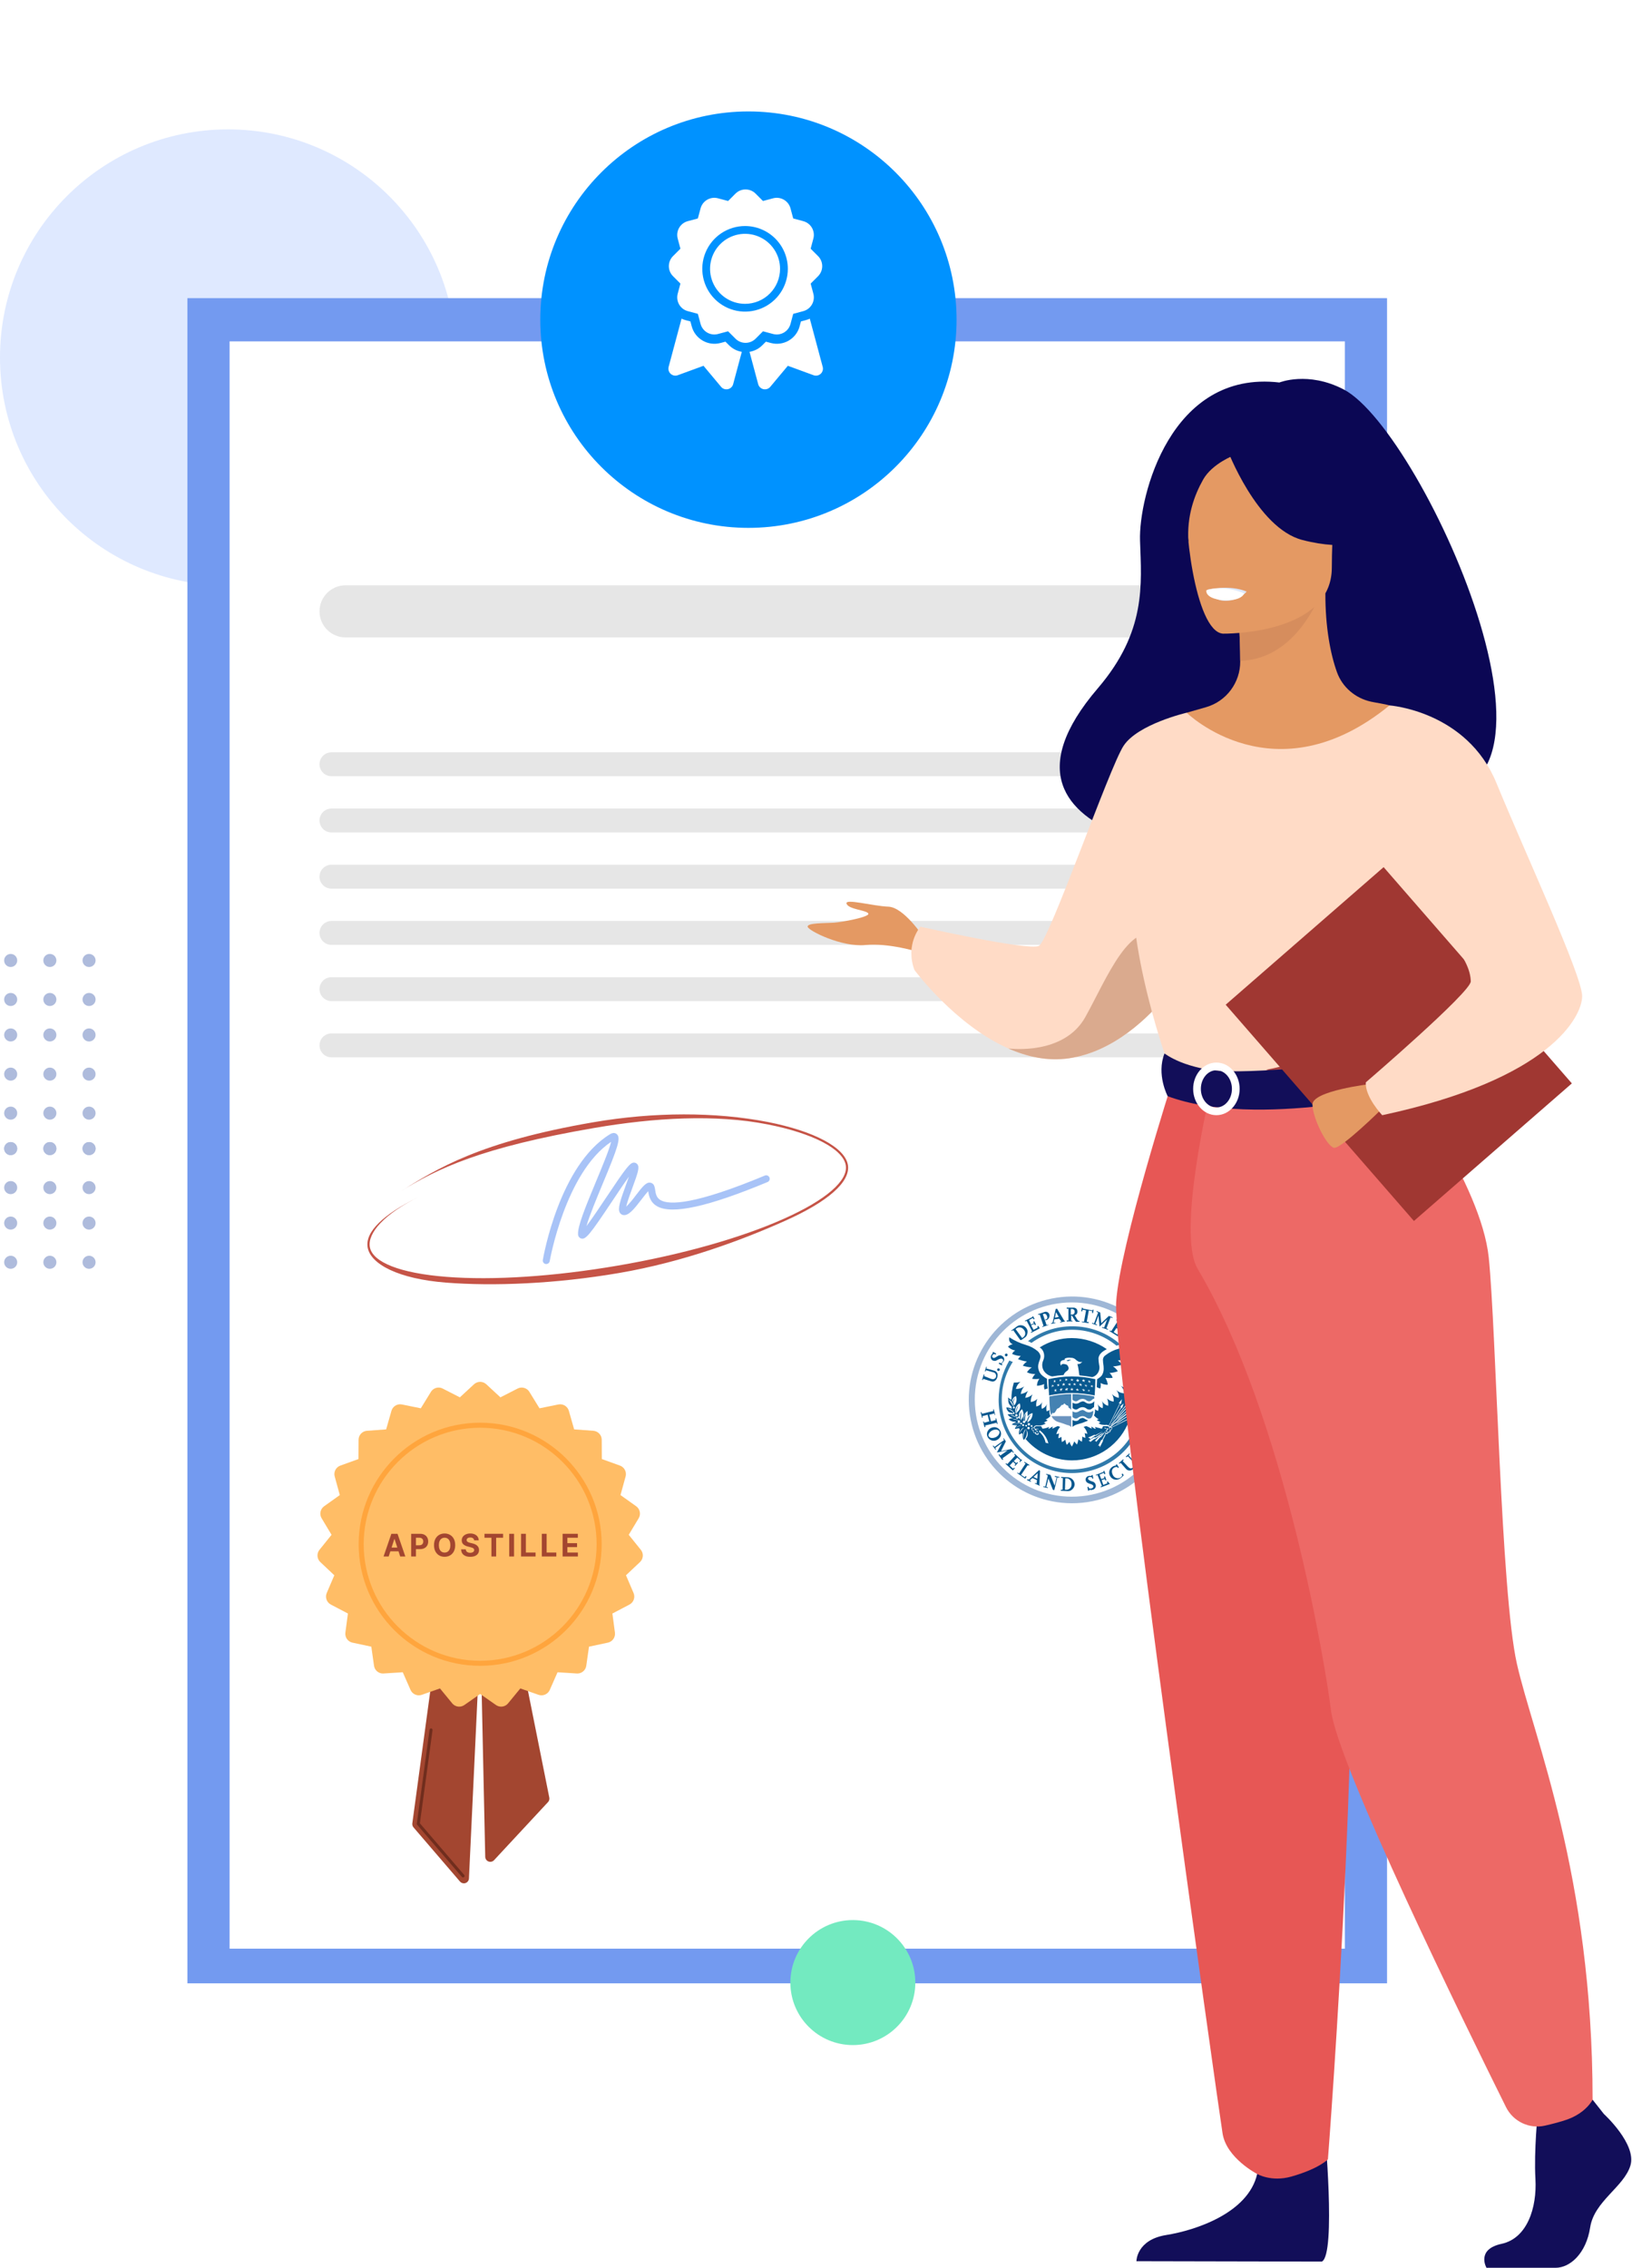 <svg width="293" height="407" viewBox="0 0 293 407" fill="none" xmlns="http://www.w3.org/2000/svg">
<circle cx="40.943" cy="40.943" r="40.943" transform="matrix(-1 0 0 1 81.885 23.221)" fill="#DFE9FF"/>
<circle cx="14.021" cy="14.021" r="14.021" transform="matrix(-1 0 0 1 261.359 105.107)" fill="#F7B41B"/>
<path d="M33.65 53.508H249.02V355.948H33.65V53.508Z" fill="#739AF0"/>
<path d="M41.219 61.264H241.453V349.728H41.219V61.264Z" fill="white"/>
<path d="M192.436 268.608C182.81 268.608 175.006 260.804 175.006 251.178C175.006 241.552 182.81 233.748 192.436 233.748C202.062 233.748 209.866 241.552 209.866 251.178C209.857 260.801 202.059 268.599 192.436 268.608Z" fill="white"/>
<path d="M203.726 244.48C203.54 244.542 203.292 244.604 203.106 244.666C204.298 246.629 204.92 248.883 204.905 251.179C204.908 256.519 201.526 261.275 196.48 263.024C191.434 264.773 185.834 263.133 182.531 258.937C179.227 254.741 178.946 248.912 181.83 244.418C181.618 244.352 181.41 244.269 181.21 244.17C179.969 246.299 179.306 248.715 179.287 251.179C179.268 256.737 182.745 261.706 187.973 263.593C193.201 265.479 199.05 263.876 202.585 259.588C206.119 255.299 206.577 249.251 203.726 244.48Z" fill="#307AAB"/>
<path d="M185.183 241.007C189.792 237.688 196.058 237.892 200.442 241.503L201.186 241.317C198.796 239.188 195.703 238.018 192.502 238.029C189.634 238.02 186.843 238.957 184.562 240.697C184.687 240.759 184.749 240.759 184.873 240.821C184.967 240.896 185.072 240.959 185.183 241.007Z" fill="#307AAB"/>
<path d="M192.438 269.787C182.913 269.766 174.951 262.535 174.016 253.056C173.082 243.577 179.479 234.93 188.817 233.051C198.155 231.171 207.399 236.67 210.204 245.773C213.01 254.875 208.465 264.624 199.69 268.327C197.395 269.296 194.929 269.792 192.438 269.787ZM192.438 233.748C182.811 233.748 175.008 241.552 175.008 251.178C175.008 260.804 182.811 268.608 192.438 268.608C202.064 268.608 209.868 260.804 209.868 251.178C209.857 241.556 202.06 233.759 192.438 233.748Z" fill="#9FB7D6"/>
<path d="M192.315 254.156H188.779C188.841 254.28 188.903 254.342 188.965 254.466C189.216 254.833 189.59 255.097 190.02 255.211C190.64 255.397 191.012 255.521 191.322 255.645L191.695 255.769C191.945 255.8 192.17 255.935 192.315 256.141V254.156Z" fill="#6B94BF"/>
<path d="M192.124 252.791L191.876 252.667L191.752 252.295L191.442 252.17L191.07 251.86L190.883 252.108L190.573 252.17L190.387 252.419L190.139 252.667L189.767 252.853L189.519 253.287L189.395 253.473L189.147 253.659L189.023 253.535L188.899 253.659L188.712 253.969C188.637 253.704 188.575 253.435 188.526 253.163C188.464 252.419 188.402 251.55 188.402 250.62C189.688 250.349 190.997 250.204 192.31 250.186V252.977C192.248 252.977 192.186 252.915 192.124 252.791Z" fill="#4482B2"/>
<path d="M196.03 251.24C196.152 251.122 196.301 251.037 196.464 250.992V250.62C195.179 250.349 193.87 250.204 192.557 250.186V251.24C192.619 251.24 192.619 251.302 192.681 251.302C192.821 251.417 192.996 251.482 193.177 251.488C193.337 251.47 193.488 251.405 193.611 251.302C193.829 251.146 194.088 251.06 194.355 251.054C194.604 251.059 194.844 251.146 195.038 251.302C195.178 251.417 195.353 251.482 195.534 251.488C195.728 251.485 195.911 251.393 196.03 251.24Z" fill="#4482B2"/>
<path d="M192.559 253.287V254.342C192.621 254.342 192.621 254.404 192.683 254.404C192.823 254.519 192.998 254.584 193.179 254.59C193.339 254.571 193.49 254.507 193.613 254.404C193.831 254.248 194.09 254.162 194.357 254.156C194.606 254.161 194.846 254.248 195.04 254.404C195.18 254.519 195.355 254.584 195.536 254.59C195.67 254.587 195.799 254.544 195.908 254.466C196.169 254.106 196.3 253.669 196.28 253.225V253.163C196.076 253.35 195.813 253.46 195.536 253.473C195.267 253.478 195.004 253.39 194.792 253.225C194.665 253.127 194.516 253.063 194.357 253.039C194.163 253.073 193.975 253.136 193.799 253.225C193.605 253.381 193.365 253.468 193.117 253.473C192.916 253.469 192.722 253.404 192.559 253.287Z" fill="#4482B2"/>
<path d="M191.385 244.11C191.442 244.143 191.505 244.164 191.571 244.172L191.633 244.234L191.695 244.296C191.804 244.272 191.909 244.23 192.005 244.172C192.106 244.125 192.21 244.083 192.316 244.048C191.757 243.986 191.695 244.172 191.385 244.11Z" fill="#08588F"/>
<path d="M182.392 253.661C182.512 253.157 182.657 252.66 182.826 252.172C182.526 252.609 182.374 253.131 182.392 253.661Z" fill="#08588F"/>
<path d="M187.972 247.455C187.71 247.312 187.461 247.145 187.228 246.959C186.506 246.41 186.208 245.466 186.483 244.602C186.607 244.106 186.856 243.795 186.794 243.299C186.713 242.986 186.54 242.705 186.297 242.493C185.682 241.974 184.963 241.594 184.188 241.376C183.135 241.069 182.132 240.609 181.211 240.012C181.047 240.525 181.322 241.076 181.831 241.252C181.505 241.306 181.202 241.458 180.963 241.686C181.308 242.054 181.767 242.295 182.265 242.369C182.017 242.51 181.821 242.727 181.707 242.989C182.197 243.207 182.723 243.333 183.258 243.361C183.076 243.532 182.909 243.718 182.762 243.92C183.279 244.133 183.821 244.279 184.374 244.354C184.082 244.553 183.829 244.806 183.63 245.098C184.152 245.272 184.694 245.377 185.243 245.408C184.895 245.632 184.599 245.928 184.374 246.277C184.835 246.51 185.348 246.617 185.863 246.587C185.621 246.836 185.431 247.131 185.305 247.455C185.737 247.517 186.176 247.517 186.607 247.455C186.328 247.809 186.175 248.245 186.173 248.696C186.624 248.681 187.067 248.576 187.476 248.386C187.403 248.716 187.425 249.059 187.538 249.378C187.717 249.297 187.904 249.235 188.096 249.192C188.001 248.618 187.96 248.037 187.972 247.455Z" fill="#08588F"/>
<path d="M203.977 240.822C203.233 241.505 202.055 241.691 200.814 242.063C199.956 242.29 199.154 242.691 198.457 243.241C198.148 243.445 197.98 243.805 198.023 244.172C198.023 244.73 198.147 244.916 198.147 245.66C198.156 246.103 198.026 246.537 197.775 246.901C197.537 247.146 197.266 247.355 196.968 247.521C196.968 247.956 196.906 248.452 196.906 248.948C197.101 249.057 197.31 249.141 197.527 249.196C197.639 248.878 197.661 248.534 197.589 248.204C197.984 248.429 198.436 248.537 198.891 248.514C198.831 248.075 198.683 247.654 198.457 247.273C198.889 247.336 199.328 247.336 199.76 247.273C199.657 246.938 199.464 246.637 199.201 246.405C199.711 246.381 200.213 246.276 200.69 246.095C200.466 245.747 200.17 245.45 199.822 245.226C200.371 245.195 200.913 245.091 201.434 244.916C201.235 244.624 200.982 244.371 200.69 244.172C201.25 244.126 201.796 243.979 202.303 243.738C202.171 243.524 202.003 243.335 201.806 243.179C202.343 243.159 202.87 243.032 203.357 242.807C203.224 242.559 203.032 242.346 202.799 242.187C203.977 241.939 203.977 241.318 203.977 240.822Z" fill="#08588F"/>
<path d="M198.701 242.126C196.863 240.844 194.678 240.152 192.437 240.141C190.394 240.143 188.394 240.724 186.668 241.815C187.046 242.054 187.314 242.433 187.412 242.87C187.518 243.306 187.474 243.764 187.288 244.172C187.018 244.775 187.065 245.472 187.412 246.033C187.758 246.548 188.293 246.904 188.901 247.026C189.578 246.905 190.262 246.822 190.948 246.778C191.063 246.466 191.282 246.203 191.568 246.033C191.704 245.955 191.801 245.823 191.836 245.671C191.872 245.518 191.842 245.357 191.754 245.227C191.692 245.031 191.524 244.887 191.32 244.855C191.134 244.793 190.514 244.669 190.514 245.103C190.373 244.929 190.326 244.697 190.39 244.483C190.452 244.11 191.072 244.048 191.196 244.048C191.072 243.924 191.134 243.8 191.382 243.738C191.664 243.658 191.96 243.637 192.251 243.676C192.63 243.663 192.995 243.822 193.243 244.11C193.615 244.421 194.049 244.545 194.297 244.359C194.131 244.674 193.782 244.849 193.429 244.793C193.541 245.2 193.624 245.614 193.677 246.033C193.693 246.305 193.734 246.575 193.801 246.84C194.571 246.904 195.337 247.008 196.096 247.15C196.436 247.057 196.739 246.862 196.965 246.592C197.34 246.145 197.478 245.545 197.337 244.979C197.262 244.569 197.22 244.154 197.213 243.738C197.337 242.994 197.895 242.56 198.701 242.126Z" fill="#08588F"/>
<path d="M196.038 252.789C196.162 252.727 196.224 252.603 196.41 252.541C196.41 252.231 196.472 251.858 196.472 251.486C196.41 251.486 196.41 251.548 196.348 251.61C196.144 251.798 195.881 251.907 195.604 251.921C195.335 251.925 195.072 251.838 194.86 251.672C194.733 251.574 194.584 251.51 194.425 251.486C194.231 251.52 194.043 251.583 193.867 251.672C193.673 251.828 193.433 251.915 193.185 251.921C192.964 251.926 192.746 251.86 192.564 251.734V252.727C192.626 252.727 192.626 252.789 192.689 252.789C192.829 252.904 193.003 252.969 193.185 252.975C193.345 252.957 193.495 252.892 193.619 252.789C193.836 252.633 194.096 252.547 194.363 252.541C194.612 252.546 194.852 252.633 195.046 252.789C195.186 252.904 195.36 252.969 195.542 252.975C195.727 252.992 195.91 252.923 196.038 252.789Z" fill="#08588F"/>
<path d="M193.185 255.025C192.964 255.03 192.746 254.965 192.564 254.839V256.08C192.744 255.915 192.955 255.788 193.185 255.707L193.557 255.583C194.003 255.478 194.439 255.332 194.86 255.149C195.041 255.105 195.211 255.02 195.356 254.901C195.155 254.857 194.965 254.772 194.797 254.653C194.671 254.554 194.522 254.49 194.363 254.467C194.169 254.501 193.981 254.563 193.805 254.653C193.686 254.885 193.446 255.03 193.185 255.025Z" fill="#08588F"/>
<path d="M188.343 250.437V250.389C188.281 249.369 188.219 248.316 188.219 247.522C189.602 247.199 191.017 247.033 192.437 247.025C193.857 247.033 195.272 247.199 196.655 247.522C196.655 248.335 196.6 249.258 196.542 250.239L196.531 250.437C195.183 250.16 193.812 250.014 192.437 250.003C191.061 250.014 189.69 250.159 188.343 250.437ZM195.476 249.631L195.6 249.817L195.538 249.631L195.786 249.569H195.538V249.32L195.476 249.507L195.228 249.445L195.414 249.569L195.29 249.755L195.476 249.631ZM189.211 249.445L189.397 249.569L189.335 249.817L189.521 249.631L189.707 249.755L189.583 249.445L189.769 249.32L189.521 249.382L189.459 249.196V249.445H189.211ZM194.422 249.507L194.608 249.693L194.67 249.569L194.856 249.445H194.608L194.546 249.196L194.484 249.382L194.236 249.32L194.422 249.507ZM190.204 249.32L190.39 249.445L190.328 249.693L190.514 249.507L190.7 249.631L190.576 249.445L190.824 249.196L190.576 249.258L190.514 249.072L190.452 249.32H190.204ZM193.429 249.507L193.615 249.631L193.553 249.507L193.739 249.382H193.491L193.429 249.134L193.367 249.32H193.119L193.305 249.445L193.243 249.631L193.429 249.507ZM192.437 249.445L192.623 249.569L192.561 249.382L192.747 249.258H192.499L192.437 249.01L192.375 249.258H192.127L192.313 249.382L192.251 249.569L192.437 249.445ZM191.444 249.445L191.63 249.569V249.32L191.816 249.196H191.568L191.506 249.01L191.444 249.258H191.196L191.32 249.382L191.258 249.569L191.444 249.445ZM195.972 248.824L196.096 249.01L196.158 248.824L196.344 248.762H196.096V248.514L195.972 248.7L195.724 248.638L195.91 248.762L195.786 248.948L195.972 248.824ZM194.918 248.7L195.104 249.01L195.042 248.762L195.228 248.638H194.98V248.39L194.918 248.576L194.67 248.514L194.856 248.638L194.732 248.824L194.918 248.7ZM188.653 248.7L188.901 248.762L188.839 249.01L189.025 248.762L189.211 248.886L189.087 248.7L189.273 248.576L189.025 248.638L188.901 248.452V248.7H188.653ZM189.707 248.514L189.894 248.638L189.831 248.886L189.956 248.7H190.204L190.08 248.514L190.266 248.39L190.018 248.452L189.956 248.266V248.514H189.707ZM193.925 248.576L194.173 248.824L194.111 248.576L194.298 248.452H194.049L193.987 248.204L193.925 248.39H193.677L193.863 248.514L193.739 248.7L193.925 248.576ZM190.638 248.39L190.824 248.514L190.762 248.762L190.948 248.576L191.196 248.638L191.072 248.452L191.258 248.328H191.01L190.948 248.142L190.886 248.39H190.638ZM191.94 248.514L192.189 248.7L192.127 248.514L192.313 248.39H192.065L192.002 248.142L191.94 248.39H191.692L191.878 248.514L191.816 248.7L191.94 248.514ZM192.933 248.514L193.119 248.638L193.057 248.452L193.243 248.39H192.995L192.933 248.142L192.871 248.328H192.623L192.809 248.452L192.747 248.638L192.933 248.514ZM195.538 248.018L195.724 248.266L195.662 248.018L195.848 247.894H195.6V247.646L195.538 247.832L195.29 247.77L195.476 247.894L195.352 248.08L195.538 248.018ZM189.087 247.832L189.273 247.956L189.211 248.204L189.335 248.018H189.521L189.397 247.832L189.583 247.708L189.335 247.77L189.273 247.584V247.832H189.087ZM194.546 247.894L194.732 248.08L194.67 247.832L194.856 247.708H194.608L194.546 247.46L194.484 247.646H194.236L194.422 247.77L194.298 247.956L194.546 247.894ZM193.491 247.894L193.677 248.018L193.615 247.77L193.801 247.646H193.553L193.491 247.398L193.429 247.584L193.181 247.708L193.367 247.832L193.305 248.018L193.491 247.894ZM190.266 247.708L190.204 247.956L190.39 247.77L190.576 247.894L190.452 247.708L190.638 247.584L190.39 247.646L190.328 247.46L190.266 247.708ZM192.437 247.708L192.623 247.894L192.561 247.708L192.747 247.584H192.499L192.437 247.336L192.375 247.584L192.127 247.522L192.313 247.646L192.251 247.832L192.437 247.708ZM191.444 247.708L191.63 247.832L191.506 247.646L191.692 247.522H191.444L191.382 247.336L191.32 247.584L191.134 247.522L191.32 247.646L191.258 247.832L191.444 247.708Z" fill="#08588F"/>
<path d="M206.496 246.377C206.005 246.383 205.555 246.104 205.341 245.662C205.112 245.029 205.409 244.326 206.023 244.049C206.194 243.986 206.375 243.954 206.558 243.954C207.05 243.933 207.503 244.218 207.698 244.669C207.928 245.303 207.63 246.006 207.016 246.282C206.849 246.344 206.673 246.376 206.496 246.377ZM206.756 244.354C206.566 244.355 206.379 244.399 206.209 244.483C205.719 244.731 205.403 245.221 205.527 245.538C205.655 245.798 205.933 245.949 206.22 245.915C206.41 245.915 206.598 245.87 206.768 245.785C207.227 245.654 207.518 245.204 207.45 244.731C207.322 244.471 207.044 244.32 206.756 244.354Z" fill="#08588F"/>
<path d="M206.084 247.956L205.836 246.964L205.96 246.902L206.022 247.15L208.069 246.654L208.007 246.406L208.131 246.344L208.503 247.832H208.627L208.689 248.019L208.131 248.143L208.069 247.956L208.317 247.894L208.131 247.15L207.325 247.398L207.449 247.956L207.697 247.894L207.759 248.081L207.077 248.267L207.014 248.081L207.263 248.019L207.139 247.46L206.208 247.708L206.27 247.956H206.084Z" fill="#08588F"/>
<path d="M177.181 245.349L177.057 245.597L178.421 245.969C178.767 246.036 179.037 246.306 179.104 246.652C179.114 246.84 179.093 247.029 179.042 247.21C178.856 247.768 178.421 248.078 177.925 247.892L176.499 247.458L176.437 247.706L176.312 247.644L176.623 246.652L176.747 246.714L176.685 246.962L177.925 247.458C178.297 247.582 178.483 247.52 178.608 247.396C178.707 247.349 178.776 247.256 178.794 247.148C178.865 246.967 178.85 246.764 178.753 246.595C178.657 246.426 178.489 246.31 178.297 246.28L176.995 245.907L176.933 246.156L176.809 246.093L177.057 245.287L177.181 245.349Z" fill="#08588F"/>
<path d="M179.476 245.909C179.454 245.968 179.408 246.016 179.349 246.039C179.29 246.063 179.223 246.061 179.166 246.033C179.107 246.011 179.059 245.964 179.036 245.905C179.012 245.846 179.014 245.78 179.042 245.723C179.064 245.663 179.111 245.616 179.17 245.592C179.229 245.569 179.295 245.571 179.352 245.599C179.476 245.599 179.538 245.785 179.476 245.909Z" fill="#08588F"/>
<path d="M179.974 244.854L179.85 245.04L179.292 244.73L179.416 244.544L179.664 244.668C179.824 244.618 179.958 244.506 180.037 244.358C180.098 244.279 180.119 244.176 180.095 244.08C180.071 243.983 180.004 243.902 179.912 243.862C179.788 243.8 179.602 243.8 179.23 243.986C178.858 244.172 178.796 244.234 178.672 244.234C178.524 244.244 178.376 244.223 178.238 244.172C178.069 244.077 177.947 243.917 177.9 243.729C177.853 243.541 177.885 243.342 177.99 243.179C178.053 243.062 178.137 242.957 178.238 242.869L178.176 242.807L178.3 242.621L178.858 242.931L178.734 243.117L178.486 242.993C178.36 243.043 178.252 243.129 178.176 243.241C178.114 243.31 178.093 243.405 178.118 243.493C178.143 243.581 178.212 243.65 178.3 243.676C178.424 243.738 178.548 243.738 178.92 243.489C179.02 243.422 179.123 243.36 179.23 243.303C179.325 243.253 179.433 243.232 179.54 243.241C179.677 243.225 179.813 243.27 179.912 243.365C180.092 243.45 180.224 243.61 180.272 243.803C180.32 243.995 180.279 244.199 180.161 244.358C180.07 244.511 179.942 244.639 179.788 244.73L179.974 244.854Z" fill="#08588F"/>
<path d="M180.901 243.175C180.892 243.308 180.786 243.414 180.653 243.423C180.519 243.414 180.413 243.308 180.404 243.175C180.413 243.042 180.519 242.936 180.653 242.927C180.72 242.92 180.787 242.944 180.835 242.992C180.883 243.04 180.907 243.107 180.901 243.175Z" fill="#08588F"/>
<path d="M186.673 238.401L185.122 239.208L185.06 239.084L185.308 238.96L184.316 237.037L184.068 237.161L184.006 237.037L185.37 236.355L185.308 236.292L185.495 236.23L185.743 236.727L185.557 236.789L185.433 236.541L184.75 236.913L185.122 237.719L185.619 237.471L185.495 237.223L185.681 237.099L185.991 237.719L185.805 237.843L185.681 237.595L185.122 237.843L185.557 238.65L186.301 238.277L186.239 238.029L186.425 237.967L186.673 238.401Z" fill="#08588F"/>
<path d="M188.158 237.842L187.166 238.152L187.104 238.028L187.352 237.966L186.67 235.919L186.421 235.981L186.359 235.857L187.476 235.484C187.655 235.401 187.863 235.401 188.042 235.485C188.222 235.569 188.355 235.727 188.406 235.919C188.498 236.325 188.291 236.74 187.91 236.911C187.842 236.903 187.773 236.925 187.724 236.973L187.662 236.787H187.786C188.034 236.725 188.096 236.477 187.972 236.167C187.848 235.857 187.662 235.733 187.414 235.795L187.228 235.857L187.91 237.842L188.22 237.717L188.158 237.842Z" fill="#08588F"/>
<path d="M188.721 237.596V237.472L188.969 237.41L189.527 234.929L189.775 234.867L191.078 237.038H191.202V237.162L190.333 237.348V237.224L190.582 237.162L190.147 236.666L189.279 236.79L189.155 237.41L189.465 237.348V237.472L188.721 237.596ZM189.589 235.487L189.403 236.48L190.085 236.356L189.589 235.487Z" fill="#08588F"/>
<path d="M193.863 237.222H193.367C193.181 237.222 193.115 237.154 192.995 236.974L192.436 236.106H192.312V237.036H192.56V237.16H191.506V236.974H191.816V234.865H191.506V234.679H192.622C192.846 234.654 193.07 234.721 193.243 234.865C193.367 235 193.434 235.178 193.429 235.361C193.471 235.685 193.253 235.985 192.933 236.044L193.429 236.85C193.491 236.974 193.553 237.036 193.615 237.036H193.739L193.863 237.222ZM192.25 234.927V235.92H192.498C192.624 235.918 192.743 235.863 192.826 235.768C192.909 235.673 192.947 235.548 192.933 235.423C192.947 235.298 192.909 235.173 192.826 235.078C192.743 234.984 192.624 234.929 192.498 234.927H192.25Z" fill="#08588F"/>
<path d="M195.418 237.473L194.239 237.287V237.163L194.611 237.225L194.984 235.178L194.363 235.054L194.301 235.364L194.115 235.302L194.239 234.682L194.425 234.744V234.868L196.162 235.178V235.054H196.348L196.224 235.674L196.038 235.612L196.1 235.302L195.48 235.178L195.108 237.225L195.48 237.287L195.418 237.473Z" fill="#08588F"/>
<path d="M198.892 238.65L197.838 238.278L197.9 238.154L198.21 238.278L198.768 236.789L197.404 238.092L197.218 236.107L196.659 237.596L196.969 237.72L196.907 237.844L196.039 237.534L196.101 237.41L196.411 237.534L197.156 235.549L196.845 235.425L196.907 235.301L197.528 235.549L197.714 237.472L199.078 236.169L199.761 236.417L199.699 236.541L199.389 236.417L198.644 238.402L198.954 238.526L198.892 238.65Z" fill="#08588F"/>
<path d="M200.686 239.827L199.197 238.896L199.259 238.772L199.507 238.896L200.686 237.097L200.438 236.973L200.5 236.787L201.802 237.593L201.864 237.531L202.051 237.656L201.74 238.152L201.554 238.028L201.678 237.78L201.058 237.345L200.562 238.152L201.058 238.462L201.182 238.276L201.368 238.4L200.996 239.02L200.81 238.896L200.934 238.648L200.438 238.338L199.942 239.082L200.624 239.516L200.748 239.268L200.934 239.392L200.686 239.827Z" fill="#08588F"/>
<path d="M183.323 240.512C183.29 240.509 183.258 240.498 183.23 240.481C183.201 240.464 183.17 240.454 183.137 240.45L181.896 238.713L181.648 238.9L181.586 238.775L182.516 238.093C182.728 237.925 182.99 237.833 183.261 237.832C183.653 237.839 184.019 238.027 184.253 238.341C184.479 238.619 184.549 238.993 184.439 239.334C184.398 239.645 184.215 239.92 183.943 240.078L183.323 240.512ZM183.013 238.217C182.86 238.215 182.71 238.258 182.581 238.341L182.333 238.527L183.512 240.14L183.76 239.954C183.938 239.807 184.048 239.594 184.067 239.364C184.084 239.102 183.994 238.846 183.819 238.651C183.635 238.384 183.334 238.222 183.009 238.215L183.013 238.217Z" fill="#08588F"/>
<path d="M203.854 239.328L203.73 239.452L203.916 239.638L202.862 240.817L203.11 238.77L202.552 238.273L202.428 238.397L202.614 238.584L202.552 238.832L201.249 240.258L201.001 240.072L200.877 240.196L201.497 240.755L201.621 240.631L201.435 240.444L202.552 239.266L202.304 241.189L203.048 241.003H203.11L204.04 239.948L204.289 240.134L204.413 240.01L203.854 239.328Z" fill="#08588F"/>
<path d="M206.334 241.999L206.272 242.061L205.218 240.635L205.28 240.573L205.156 240.387L204.659 240.759L204.784 240.945L205.032 240.759L205.404 241.255L203.729 242.496H203.667C203.62 242.502 203.576 242.524 203.543 242.558L204.163 243.364L204.287 243.24L204.101 242.93L205.776 241.689L206.148 242.186L205.9 242.372L206.024 242.558L206.52 242.186L206.334 241.999Z" fill="#08588F"/>
<path d="M195.538 267.49L195.352 267.553L195.228 266.87L195.414 266.808L195.476 267.056C195.618 267.167 195.808 267.191 195.973 267.118C196.221 267.056 196.345 266.87 196.283 266.684C196.221 266.498 196.097 266.436 195.725 266.312C195.524 266.267 195.334 266.183 195.166 266.064C195.042 266.002 194.98 265.816 194.918 265.692C194.876 265.5 194.92 265.299 195.04 265.144C195.16 264.988 195.342 264.893 195.538 264.885C195.681 264.854 195.83 264.854 195.973 264.885V264.761L196.159 264.699L196.283 265.32L196.097 265.382L196.035 265.133C195.896 265.083 195.748 265.061 195.6 265.071C195.414 265.133 195.29 265.257 195.352 265.444C195.414 265.568 195.476 265.63 195.911 265.816C196.031 265.867 196.156 265.908 196.283 265.94C196.376 265.986 196.46 266.049 196.531 266.126C196.629 266.228 196.694 266.358 196.717 266.498C196.762 266.688 196.728 266.887 196.622 267.051C196.517 267.215 196.35 267.329 196.159 267.366C195.978 267.428 195.781 267.428 195.6 267.366L195.538 267.49Z" fill="#08588F"/>
<path d="M199.262 266.316L197.649 266.936L197.587 266.812L197.835 266.688L197.029 264.703L196.781 264.827L196.719 264.703L198.145 264.145L198.083 264.021L198.269 263.959L198.456 264.517L198.269 264.579L198.145 264.331L197.401 264.641L197.711 265.448L198.269 265.262L198.207 265.013L198.394 264.951L198.642 265.634L198.456 265.696L198.331 265.448L197.773 265.634L198.083 266.502L198.828 266.192L198.704 265.944L198.89 265.882L199.262 266.316Z" fill="#08588F"/>
<path d="M201.744 264.766C201.568 264.984 201.358 265.172 201.124 265.324C200.842 265.533 200.484 265.612 200.141 265.541C199.797 265.47 199.501 265.256 199.325 264.952C199.144 264.666 199.088 264.319 199.17 263.991C199.252 263.663 199.465 263.382 199.759 263.215C199.941 263.089 200.158 263.024 200.379 263.029L200.317 262.905L200.503 262.781L200.875 263.34L200.689 263.464L200.565 263.277C200.37 263.252 200.173 263.296 200.007 263.402C199.573 263.65 199.511 264.208 199.821 264.766C200.065 265.241 200.644 265.434 201.124 265.2C201.277 265.109 201.405 264.981 201.496 264.828L201.372 264.58L201.558 264.456L201.744 264.766Z" fill="#08588F"/>
<path d="M202.862 260.978L202.614 261.164L203.544 262.218C203.822 262.44 203.923 262.818 203.792 263.149C203.726 263.316 203.619 263.465 203.482 263.583C203.329 263.782 203.096 263.903 202.845 263.915C202.594 263.927 202.351 263.828 202.18 263.645L201.187 262.528L201.001 262.714L200.877 262.59L201.621 261.908L201.745 262.032L201.559 262.218L202.49 263.211C202.738 263.459 202.924 263.583 203.11 263.521C203.234 263.521 203.296 263.459 203.358 263.335C203.513 263.221 203.609 263.045 203.621 262.853C203.633 262.661 203.559 262.474 203.42 262.342L202.49 261.35L202.242 261.536L202.118 261.412L202.738 260.854L202.862 260.978Z" fill="#08588F"/>
<path d="M207.017 258.807L206.521 259.738L206.397 259.676L206.521 259.428L204.66 258.435L204.536 258.621L204.412 258.559L204.908 257.629L205.032 257.691L204.908 257.939L206.769 258.932L206.893 258.683L207.017 258.807Z" fill="#08588F"/>
<path d="M208.009 256.574L207.574 257.69L207.45 257.628L207.574 257.318L205.652 256.574L205.403 257.194L205.714 257.318L205.652 257.504L205.031 257.256L205.093 257.07L205.217 257.132L205.838 255.457L205.714 255.395L205.776 255.209L206.396 255.457L206.334 255.643L206.024 255.519L205.776 256.139L207.698 256.884L207.823 256.574H208.009Z" fill="#08588F"/>
<path d="M208.628 253.847L208.442 254.84H208.318L208.38 254.592L207.326 254.344L206.085 254.902V255.088H205.961L206.147 254.096H206.271L206.209 254.344L207.077 253.972L206.395 253.351L206.333 253.661H206.209L206.395 252.793H206.519L206.457 253.041L207.326 253.847L208.442 254.034L208.504 253.785L208.628 253.847Z" fill="#08588F"/>
<path d="M204.969 262.033L204.845 261.971L205.031 261.723L203.295 260.421L203.108 260.669L202.984 260.607L203.667 259.676C203.856 259.424 203.977 259.303 204.163 259.303C204.208 259.288 204.255 259.28 204.302 259.279C204.433 259.292 204.558 259.343 204.659 259.428C204.912 259.614 204.991 259.956 204.845 260.234L205.838 260.296C205.962 260.296 206.024 260.296 206.086 260.234L206.148 260.11L206.334 260.234L206.024 260.606C205.838 260.792 205.838 260.792 205.59 260.792L204.535 260.73L204.473 260.792L205.217 261.35L205.403 261.102L205.59 261.226L204.969 262.033ZM204.065 259.749C203.933 259.759 203.812 259.823 203.728 259.924L203.604 260.11L204.348 260.669L204.472 260.483C204.546 260.415 204.585 260.318 204.58 260.218C204.557 260.072 204.473 259.942 204.349 259.862C204.269 259.794 204.169 259.755 204.065 259.749Z" fill="#08588F"/>
<path d="M176.747 256.141L176.499 255.149L176.623 255.087L176.685 255.335L177.615 255.087L177.305 253.908L176.375 254.157L176.437 254.405L176.313 254.467L176.064 253.474L176.189 253.412L176.313 253.722L178.36 253.226L178.297 252.978L178.422 252.916L178.67 253.908L178.546 253.97V253.66L177.615 253.908L177.925 255.087L178.794 254.839L178.732 254.591L178.856 254.529L179.104 255.521L178.98 255.583L178.918 255.335L176.871 255.831L176.933 256.079L176.747 256.141Z" fill="#08588F"/>
<path d="M178.421 258.571C177.949 258.571 177.519 258.302 177.31 257.879C177.162 257.592 177.147 257.255 177.269 256.957C177.398 256.654 177.633 256.408 177.93 256.266C178.114 256.18 178.314 256.135 178.516 256.133C178.983 256.133 179.407 256.402 179.605 256.824C179.751 257.112 179.764 257.448 179.642 257.746C179.514 258.048 179.28 258.294 178.985 258.437C178.81 258.526 178.617 258.572 178.421 258.571ZM178.742 256.567C178.546 256.568 178.353 256.613 178.178 256.7C177.686 256.945 177.367 257.435 177.496 257.755C177.642 257.981 177.904 258.105 178.171 258.073C178.368 258.073 178.561 258.028 178.737 257.941C179.021 257.829 179.251 257.611 179.377 257.333C179.45 257.195 179.464 257.035 179.419 256.886C179.273 256.659 179.01 256.535 178.742 256.567Z" fill="#08588F"/>
<path d="M179.905 261.975L179.285 261.106L179.409 260.982L179.595 261.23L180.898 260.3L178.975 260.672L179.905 258.935L178.665 259.866L178.851 260.114L178.727 260.176L178.23 259.494L178.355 259.432L178.541 259.68L180.277 258.439L180.091 258.191L180.215 258.129L180.588 258.687L179.719 260.424L181.58 260.052L182.014 260.672L181.89 260.734L181.704 260.486L179.967 261.727L180.153 261.975H179.905Z" fill="#08588F"/>
<path d="M181.83 263.893L180.527 262.715L180.651 262.591L180.837 262.777L182.264 261.226L182.078 261.04L182.202 260.916L183.319 261.971L183.381 261.908L183.505 262.033L183.133 262.405L183.008 262.281L183.195 262.095L182.636 261.598L182.016 262.219L182.45 262.591L182.636 262.405L182.76 262.529L182.264 263.087L182.14 262.963L182.326 262.777L181.892 262.343L181.272 263.025L181.892 263.583L182.078 263.397L182.202 263.521L181.83 263.893Z" fill="#08588F"/>
<path d="M184.063 265.385L182.637 264.393L182.699 264.269L182.947 264.455L184.125 262.656L183.877 262.47L183.939 262.346L184.808 262.904L184.746 263.028L184.498 262.966L183.319 264.703L184.001 265.137L184.125 264.889L184.311 265.013L184.063 265.385Z" fill="#08588F"/>
<path d="M186.604 266.625L185.798 266.253L185.86 266.129L186.108 266.253L186.17 265.633L185.364 265.261L184.867 265.695L185.115 265.819L185.053 265.943L184.371 265.633L184.495 265.447L184.681 265.571L186.542 263.834L186.728 263.958L186.604 266.501L186.728 266.563L186.604 266.625ZM186.294 264.392L185.55 265.075L186.232 265.385L186.294 264.392Z" fill="#08588F"/>
<path d="M189.278 267.433L189.03 267.371L188.223 265.324L187.851 266.875L188.161 266.937L188.099 267.061L187.293 266.875L187.355 266.751L187.665 266.813L188.099 264.89L188.037 264.704L187.789 264.642L187.851 264.518L188.596 264.704L189.34 266.627L189.712 265.138L189.34 265.014L189.402 264.89L190.208 265.076L190.146 265.2L189.836 265.138L189.278 267.433Z" fill="#08588F"/>
<path d="M191.632 267.61L190.453 267.548V267.361H190.763L190.825 265.252H190.515V265.066L191.694 265.128C192.39 265.159 192.938 265.734 192.934 266.431C192.908 266.766 192.752 267.078 192.5 267.299C192.271 267.527 191.953 267.641 191.632 267.61ZM191.259 265.315L191.197 267.361H191.508C191.756 267.349 191.989 267.237 192.153 267.05C192.316 266.863 192.397 266.617 192.376 266.369C192.425 265.861 192.073 265.401 191.57 265.315H191.259Z" fill="#08588F"/>
<path d="M192.438 262.095C189.241 262.077 186.209 260.674 184.126 258.249L184.188 258.187C184.53 257.801 184.6 257.245 184.364 256.786C184.312 256.637 184.274 256.483 184.25 256.326C184.254 256.463 184.269 256.6 184.295 256.735C184.42 257.21 184.336 257.716 184.064 258.125C184.031 258.183 183.989 258.236 183.94 258.281C183.89 258.325 183.848 258.377 183.816 258.435C183.613 258.123 183.525 257.75 183.568 257.381C183.568 257.318 183.506 257.256 183.444 257.194C183.299 257.313 183.129 257.398 182.947 257.443C182.891 257.147 182.934 256.842 183.071 256.574C183.056 256.481 183.013 256.395 182.947 256.326C182.825 256.354 182.7 256.375 182.575 256.388C182.45 256.401 182.326 256.422 182.203 256.45C182.279 256.186 182.43 255.949 182.637 255.768C182.551 255.784 182.464 255.792 182.377 255.792C182.126 255.788 181.877 255.738 181.645 255.644L181.707 255.602C181.91 255.446 182.142 255.334 182.389 255.272C182.355 255.239 182.334 255.195 182.33 255.147C182.262 255.158 182.192 255.163 182.123 255.163C181.733 255.149 181.363 254.988 181.087 254.713C181.393 254.558 181.737 254.493 182.079 254.527C181.601 254.496 181.165 254.244 180.9 253.845C181.069 253.815 181.241 253.8 181.412 253.798C181.553 253.797 181.694 253.812 181.831 253.845C181.83 253.787 181.816 253.73 181.792 253.678C181.779 253.653 181.771 253.625 181.769 253.597C181.286 253.535 180.905 253.488 180.652 252.604C181.002 252.574 181.351 252.661 181.645 252.852C181.641 252.779 181.631 252.707 181.614 252.635C181.597 252.564 181.587 252.491 181.583 252.418C181.246 252.199 181.037 251.828 181.025 251.426C181.035 251.217 181.014 251.008 180.962 250.805C181.065 250.904 181.181 250.989 181.306 251.057C181.401 251.113 181.494 251.174 181.583 251.24C181.571 250.19 181.717 249.144 182.017 248.138H182.023C182.417 248.141 182.81 248.1 183.196 248.014C182.79 248.321 182.505 248.76 182.389 249.255C182.448 249.263 182.506 249.267 182.565 249.267C183.037 249.248 183.493 249.093 183.878 248.821C183.545 249.207 183.33 249.681 183.258 250.185C183.73 250.106 184.177 249.915 184.56 249.627C184.331 250.012 184.164 250.431 184.064 250.868C184.555 250.813 185.014 250.594 185.367 250.247C185.154 250.67 185.047 251.139 185.056 251.612C185.502 251.57 185.92 251.372 186.235 251.054C186.057 251.485 185.992 251.955 186.049 252.418C186.537 252.321 186.951 251.999 187.165 251.55C186.977 251.957 186.933 252.417 187.041 252.852C187.458 252.704 187.795 252.39 187.972 251.984C187.831 252.404 187.809 252.855 187.91 253.287C188.092 253.244 188.262 253.159 188.406 253.039V253.287C188.401 253.586 188.465 253.883 188.592 254.155C188.53 254.155 188.468 254.275 188.468 254.279C188.299 254.431 188.111 254.56 187.91 254.664C187.848 254.7 187.786 254.736 187.724 254.775C187.789 254.781 187.853 254.802 187.91 254.837C187.966 254.871 188.03 254.892 188.096 254.899C188.002 255.003 187.884 255.082 187.752 255.128C187.629 255.177 187.514 255.246 187.413 255.332C187.466 255.336 187.517 255.354 187.56 255.385C187.627 255.43 187.705 255.455 187.786 255.457C187.481 255.642 187.144 255.768 186.793 255.829H186.297C186.251 255.818 186.204 255.812 186.156 255.812C186.005 255.812 185.858 255.862 185.739 255.954C185.651 256.004 185.602 256.102 185.615 256.202C185.577 256.184 185.536 256.176 185.494 256.177C185.403 256.176 185.314 256.207 185.242 256.264C185.18 256.358 185.18 256.48 185.242 256.574C185.254 256.597 185.263 256.618 185.272 256.636C185.309 256.719 185.327 256.76 185.429 256.76H185.546C185.514 256.764 185.491 256.791 185.491 256.822C185.491 256.837 185.488 256.852 185.484 256.867C185.473 256.918 185.459 256.975 185.553 257.07C185.616 257.147 185.704 257.2 185.801 257.219C185.824 257.219 185.847 257.211 185.863 257.194L185.89 257.168C185.863 257.198 185.863 257.209 185.863 257.256C185.863 257.357 185.905 257.376 185.987 257.413C186.006 257.421 186.026 257.43 186.049 257.442C186.108 257.485 186.179 257.51 186.252 257.513C186.315 257.513 186.376 257.488 186.421 257.443C186.518 257.314 186.518 257.137 186.421 257.008V257.194C186.406 257.209 186.393 257.226 186.381 257.243C186.352 257.295 186.295 257.325 186.235 257.318C186.147 257.328 186.06 257.306 185.987 257.256V257.07C185.987 257.008 185.987 257.008 186.049 256.946C186.022 256.972 185.99 256.993 185.956 257.008C185.921 257.023 185.889 257.044 185.862 257.07C185.84 257.1 185.806 257.117 185.769 257.117C185.732 257.117 185.698 257.1 185.676 257.07C185.614 257.008 185.552 256.946 185.552 256.884C185.507 256.793 185.593 256.737 185.669 256.687C185.694 256.672 185.717 256.655 185.739 256.636H185.731C185.669 256.634 185.607 256.646 185.549 256.671C185.512 256.689 185.47 256.698 185.429 256.698C185.304 256.636 185.304 256.45 185.304 256.388C185.309 256.321 185.362 256.268 185.429 256.264H185.615C185.615 256.326 185.615 256.388 185.739 256.45C185.756 256.469 185.777 256.484 185.801 256.495C185.8 256.48 185.8 256.465 185.801 256.45C185.745 256.373 185.72 256.278 185.732 256.184C185.736 256.14 185.762 256.1 185.801 256.079C185.905 255.992 186.038 255.947 186.173 255.954H186.669C186.731 255.954 186.917 255.954 186.979 256.017C187.002 256.051 187.017 256.09 187.025 256.13C187.058 256.242 187.103 256.395 187.237 256.395C187.255 256.395 187.272 256.393 187.289 256.388C187.658 256.356 188.016 256.25 188.344 256.078C188.316 256.137 188.296 256.2 188.282 256.264C188.268 256.328 188.247 256.391 188.22 256.45C188.365 256.401 188.501 256.328 188.622 256.234C188.744 256.139 188.88 256.066 189.026 256.017C188.999 256.076 188.978 256.138 188.964 256.203C188.951 256.267 188.93 256.329 188.902 256.389C189.058 256.348 189.208 256.284 189.345 256.199C189.518 256.096 189.702 256.014 189.895 255.954H189.957C190.016 255.981 190.079 256.002 190.143 256.016C190.207 256.03 190.269 256.05 190.329 256.078C190.004 256.454 189.77 256.899 189.646 257.381C189.818 257.367 189.985 257.325 190.143 257.256C190.066 257.54 190.025 257.831 190.019 258.125C190.215 258.067 190.403 257.984 190.577 257.877C190.567 258.188 190.588 258.5 190.639 258.807C190.87 258.701 191.08 258.554 191.259 258.373C191.313 258.69 191.396 259.001 191.507 259.303C191.7 259.143 191.867 258.955 192.004 258.745C192.101 259.056 192.248 259.349 192.438 259.614C192.608 259.316 192.753 259.005 192.872 258.683C193.008 258.894 193.175 259.082 193.368 259.241C193.48 258.94 193.563 258.628 193.616 258.311C193.808 258.476 194.016 258.622 194.237 258.745C194.288 258.438 194.309 258.126 194.299 257.815C194.473 257.922 194.661 258.005 194.857 258.063C194.851 257.769 194.809 257.478 194.733 257.194C194.89 257.264 195.058 257.306 195.229 257.318C195.116 256.851 194.881 256.423 194.547 256.078C194.616 256.048 194.689 256.027 194.764 256.016C194.839 256.004 194.911 255.984 194.981 255.954H195.043C195.235 256.013 195.419 256.095 195.592 256.198C195.729 256.283 195.879 256.347 196.035 256.388C196.008 256.329 195.987 256.266 195.973 256.202C195.96 256.138 195.939 256.075 195.911 256.016C196.027 256.066 196.135 256.132 196.233 256.212C196.371 256.333 196.538 256.415 196.718 256.449C196.691 256.39 196.67 256.328 196.656 256.263C196.643 256.199 196.622 256.137 196.594 256.077C196.798 256.16 197.01 256.223 197.226 256.263C197.371 256.288 197.513 256.329 197.648 256.387C197.677 256.395 197.707 256.399 197.737 256.4C197.861 256.4 197.894 256.308 197.926 256.219C197.935 256.192 197.946 256.166 197.958 256.14C197.964 256.04 198.044 255.959 198.144 255.954H198.703C198.838 255.944 198.972 255.989 199.075 256.078C199.129 256.133 199.155 256.21 199.144 256.287C199.139 256.347 199.114 256.404 199.075 256.449H199.137C199.199 256.387 199.261 256.325 199.261 256.263V256.201H199.447C199.513 256.206 199.566 256.259 199.571 256.325C199.571 256.387 199.509 256.574 199.385 256.574C199.332 256.572 199.279 256.562 199.229 256.543C199.18 256.524 199.128 256.513 199.075 256.512L199.087 256.517C199.141 256.542 199.192 256.574 199.237 256.613C199.28 256.65 199.29 256.712 199.261 256.76C199.261 256.822 199.199 256.884 199.137 256.946C199.115 256.976 199.08 256.993 199.044 256.993C199.007 256.993 198.973 256.976 198.951 256.946C198.889 256.884 198.827 256.822 198.765 256.822C198.827 256.884 198.827 256.884 198.827 256.946C198.856 256.968 198.873 257.003 198.873 257.039C198.873 257.076 198.856 257.11 198.827 257.132C198.784 257.137 198.742 257.148 198.703 257.163C198.663 257.179 198.621 257.19 198.579 257.194C198.478 257.189 198.398 257.109 198.392 257.008V256.822C198.295 256.95 198.295 257.128 198.392 257.256C198.423 257.324 198.492 257.365 198.565 257.359C198.633 257.356 198.701 257.343 198.765 257.318C198.816 257.326 198.867 257.308 198.904 257.272C198.941 257.235 198.958 257.184 198.951 257.132V257.015C198.954 257.046 198.981 257.071 199.013 257.07C199.04 257.085 199.07 257.094 199.101 257.095C199.175 257.095 199.234 257.033 199.323 256.946C199.412 256.859 199.405 256.793 199.392 256.742C199.388 256.728 199.386 256.713 199.385 256.698L199.323 256.636H199.447C199.548 256.636 199.567 256.595 199.604 256.512C199.612 256.494 199.621 256.473 199.633 256.45C199.695 256.264 199.695 256.202 199.633 256.14C199.575 256.11 199.512 256.089 199.447 256.078L202.672 253.535V253.783L203.231 253.039L202.362 253.411L202.486 253.473L199.261 256.016L199.199 256.078C199.207 256.01 199.184 255.942 199.137 255.892L201.122 251.86L201.246 252.046L201.432 251.116L200.812 251.86L201.06 251.798L199.075 255.83C198.921 255.752 198.751 255.71 198.579 255.706C198.515 255.725 198.448 255.734 198.381 255.733C198.306 255.732 198.23 255.725 198.156 255.714C198.131 255.71 198.107 255.707 198.082 255.706C197.763 255.72 197.452 255.609 197.214 255.396H197.219C197.285 255.396 197.349 255.374 197.4 255.334C197.453 255.292 197.519 255.27 197.586 255.272C197.485 255.182 197.369 255.108 197.245 255.054C197.121 255.001 197.005 254.927 196.904 254.837H196.908C196.973 254.831 197.036 254.809 197.091 254.775C197.148 254.741 197.211 254.72 197.277 254.713C196.997 254.574 196.745 254.384 196.533 254.155L196.409 254.031C196.536 253.759 196.599 253.462 196.595 253.163V252.914C196.759 253.054 196.948 253.159 197.153 253.225C197.264 252.789 197.22 252.329 197.029 251.922C197.208 252.313 197.547 252.607 197.96 252.728C198.045 252.291 198.002 251.839 197.835 251.426C198.071 251.858 198.475 252.173 198.952 252.294C199.004 251.851 198.94 251.402 198.766 250.992C199.088 251.3 199.502 251.496 199.944 251.55C199.986 251.074 199.878 250.597 199.634 250.185C199.955 250.551 200.394 250.792 200.875 250.868C200.904 250.375 200.749 249.888 200.441 249.503C200.819 249.839 201.3 250.036 201.805 250.061C201.809 249.538 201.584 249.039 201.188 248.697C201.537 248.959 201.961 249.102 202.397 249.105C202.511 249.106 202.624 249.094 202.734 249.069C202.638 248.532 202.293 248.072 201.804 247.828C201.847 247.839 201.896 247.853 201.954 247.87C202.239 247.963 202.537 248.016 202.837 248.027C202.907 248.027 202.976 248.023 203.045 248.014C203.321 249.046 203.466 250.109 203.479 251.178V251.612L203.851 251.178H203.603L204.347 250.743L203.913 251.55L203.851 251.302L203.355 251.86C203.353 251.975 203.342 252.089 203.324 252.202L203.317 252.251L202.61 252.604L202.859 252.666L200.936 254.403C200.843 254.496 200.764 254.589 200.688 254.682C200.611 254.774 200.532 254.868 200.439 254.961C200.537 254.894 200.63 254.821 200.72 254.744C200.809 254.667 200.901 254.595 200.998 254.527L202.859 252.79V253.039L203.297 252.424C203.297 252.462 203.293 252.5 203.293 252.542L203.665 252.232L203.479 252.17L204.347 251.798L203.789 252.542V252.294L203.293 252.728C203.303 252.917 203.282 253.105 203.231 253.287L203.541 253.101L203.355 253.039L204.285 252.728L203.603 253.473V253.225L203.169 253.473C203.164 253.515 203.153 253.557 203.138 253.597C203.122 253.637 203.111 253.678 203.107 253.721L202.362 253.969L202.548 254.031L200.626 255.272C200.567 255.328 200.505 255.38 200.439 255.427C200.374 255.474 200.311 255.526 200.253 255.582C200.352 255.521 200.456 255.469 200.563 255.427C200.671 255.385 200.775 255.333 200.874 255.272L202.672 254.093V254.341L203.169 253.845C203.164 253.887 203.153 253.929 203.138 253.969C203.122 254.009 203.111 254.05 203.107 254.093L203.541 253.845L203.355 253.783L204.285 253.535L203.603 254.217V253.969L203.045 254.279C202.983 254.341 202.983 254.341 202.983 254.403L202.3 254.527L202.486 254.651L199.819 256.016C199.772 256.022 199.729 256.044 199.695 256.078C199.729 256.078 199.757 256.106 199.757 256.14L202.486 254.775L202.424 255.023L202.859 254.651C202.854 254.694 202.843 254.736 202.828 254.775C202.816 254.808 202.806 254.841 202.799 254.875L202.737 254.899C201.972 256.988 200.59 258.794 198.775 260.079C196.924 261.395 194.709 262.1 192.438 262.095ZM197.4 259.427L197.462 259.738L198.02 258.621V258.435L198.517 257.443C198.47 257.436 198.426 257.414 198.392 257.381L197.896 258.373L197.71 258.435L197.152 259.489L197.4 259.427ZM186.669 256.698C186.593 256.758 186.547 256.849 186.545 256.946C187.164 257.445 187.582 258.149 187.724 258.931C187.895 258.943 188.063 258.985 188.22 259.055C187.992 258.113 187.444 257.28 186.669 256.698ZM196.47 257.939L196.346 258.001L195.415 258.559L195.663 258.621L195.725 258.807L196.47 258.249H196.594L197.772 257.443C197.863 257.308 197.967 257.184 198.082 257.07L196.656 258.001L196.47 257.939ZM197.4 257.753L196.532 258.621H196.78V258.807L197.524 257.939H197.648L198.206 257.256V257.07L197.586 257.753H197.4ZM196.47 257.505L195.353 258.001L195.725 258.187V258.311L196.159 258.001L196.594 257.691H196.718C196.728 257.685 197.772 257.07 198.02 256.884L196.656 257.567L196.47 257.505ZM184.188 256.45C184.006 256.59 183.876 256.787 183.816 257.008C183.651 257.356 183.607 257.749 183.692 258.125C183.72 257.535 183.891 256.96 184.188 256.45ZM183.812 256.152C183.758 256.18 183.707 256.214 183.661 256.255L183.568 256.326C183.281 256.564 183.084 256.892 183.009 257.256C183.195 256.883 183.448 256.547 183.754 256.264C183.802 256.192 183.819 256.161 183.816 256.154C183.815 256.152 183.814 256.152 183.812 256.152ZM186.235 256.636C186.243 256.704 186.22 256.773 186.173 256.822C186.153 256.843 186.136 256.865 186.122 256.89C186.102 256.923 186.087 256.946 186.049 256.946C186.098 256.994 186.167 257.017 186.235 257.008C186.297 257.008 186.297 257.008 186.297 256.946C186.294 256.876 186.28 256.807 186.258 256.741C186.246 256.707 186.238 256.672 186.235 256.636ZM198.579 256.574C198.575 256.61 198.567 256.645 198.556 256.678C198.533 256.745 198.52 256.814 198.517 256.884C198.517 256.946 198.517 256.946 198.579 256.946C198.647 256.954 198.715 256.931 198.765 256.884C198.765 256.845 198.741 256.831 198.708 256.81C198.684 256.797 198.661 256.78 198.641 256.76C198.637 256.727 198.627 256.695 198.61 256.667C198.592 256.639 198.582 256.607 198.579 256.574ZM185.801 256.495C185.805 256.572 185.84 256.643 185.899 256.693C185.958 256.744 186.034 256.768 186.111 256.76C186.048 256.644 186.048 256.504 186.111 256.388H186.072C185.977 256.376 185.881 256.398 185.801 256.45C185.815 256.464 185.83 256.483 185.826 256.492C185.821 256.502 185.821 256.497 185.816 256.497C185.811 256.497 185.806 256.497 185.801 256.495ZM198.703 256.326V256.698C198.899 256.698 198.951 256.495 198.951 256.388C198.878 256.339 198.79 256.317 198.703 256.326ZM186.335 256.316C186.317 256.316 186.297 256.353 186.297 256.387C186.297 256.449 186.239 256.511 186.111 256.511C186.143 256.529 186.179 256.538 186.216 256.539C186.245 256.538 186.274 256.533 186.301 256.523C186.319 256.517 186.339 256.513 186.359 256.512C186.421 256.45 186.421 256.45 186.359 256.388C186.362 256.365 186.357 256.341 186.345 256.321C186.342 256.318 186.339 256.316 186.335 256.316ZM184.622 256.078C184.494 256.078 184.436 256.206 184.436 256.326C184.436 256.446 184.564 256.512 184.684 256.512C184.804 256.512 184.87 256.383 184.87 256.264C184.87 256.145 184.742 256.078 184.622 256.078ZM198.384 256.176C198.364 256.177 198.345 256.186 198.331 256.201C198.331 256.291 198.331 256.35 198.355 256.374C198.366 256.383 198.379 256.388 198.393 256.387C198.464 256.45 198.571 256.45 198.641 256.387C198.513 256.387 198.455 256.325 198.455 256.263C198.455 256.24 198.448 256.219 198.435 256.201C198.423 256.185 198.404 256.175 198.384 256.176ZM183.63 255.582C183.553 255.641 183.508 255.733 183.506 255.83C183.07 255.807 182.644 255.964 182.327 256.264C182.686 256.04 183.087 255.892 183.506 255.83C183.566 255.906 183.657 255.952 183.754 255.954C183.83 255.894 183.875 255.803 183.878 255.706C183.818 255.629 183.727 255.584 183.63 255.582ZM185.18 255.768C185.121 255.766 185.066 255.799 185.041 255.853C185.025 255.887 185.031 255.927 185.056 255.954C185.057 255.981 185.068 256.007 185.088 256.026C185.13 256.064 185.186 256.082 185.242 256.078C185.304 256.078 185.367 256.02 185.367 255.892C185.367 255.83 185.308 255.768 185.18 255.768ZM184.188 255.706C184.126 255.706 184.064 255.827 184.064 255.892C184.064 255.957 184.185 256.016 184.25 256.016C184.374 256.016 184.374 255.954 184.374 255.83C184.374 255.768 184.25 255.706 184.188 255.706ZM203.231 251.612L202.424 252.108H202.672L199.447 255.644C199.444 255.677 199.433 255.708 199.416 255.737C199.399 255.765 199.388 255.797 199.385 255.83L199.392 255.821C199.454 255.759 199.574 255.644 199.633 255.644L202.734 252.232L202.797 252.48L203.231 251.612ZM184.684 255.396C184.556 255.396 184.498 255.524 184.498 255.644C184.498 255.763 184.627 255.83 184.746 255.83C184.866 255.83 184.932 255.701 184.932 255.582C184.932 255.462 184.804 255.396 184.684 255.396ZM183.196 255.458V255.52C183.196 255.582 183.316 255.644 183.382 255.644C183.447 255.644 183.506 255.523 183.506 255.458C183.506 255.392 183.385 255.334 183.32 255.334C183.254 255.334 183.196 255.334 183.196 255.396H183.187C182.743 255.385 182.302 255.47 181.893 255.644C182.316 255.522 182.755 255.459 183.196 255.458ZM183.816 254.961C183.687 254.961 183.63 255.09 183.63 255.21C183.63 255.329 183.759 255.396 183.878 255.396C183.997 255.396 184.049 255.287 184.061 255.194V255.199V255.21C184.175 255.136 184.262 255.027 184.309 254.899C184.36 254.994 184.382 255.102 184.371 255.21C184.35 254.684 184.612 254.187 185.056 253.907C184.743 254.329 184.531 254.817 184.436 255.334C184.5 255.273 184.568 255.216 184.64 255.164C185.145 254.809 185.422 254.212 185.367 253.597C185.008 253.685 184.697 253.907 184.498 254.217C184.498 254.116 184.492 254.017 184.485 253.912C184.462 253.683 184.466 253.452 184.498 253.225C183.916 253.591 183.66 254.309 183.878 254.961H183.816ZM182.857 254.899C182.751 254.933 182.685 255.037 182.699 255.147C182.699 255.275 182.828 255.334 182.947 255.334C183.067 255.334 183.133 255.205 183.133 255.085C183.133 254.966 183.005 254.899 182.885 254.899H182.865H182.857ZM201.742 251.86L201.06 252.48H201.308L200.067 254.403C199.978 254.614 199.877 254.819 199.766 255.018C199.717 255.108 199.672 255.193 199.633 255.272L201.37 252.604L201.432 252.79L201.742 251.86ZM183.382 253.349C183.297 253.882 183.276 254.423 183.32 254.961C183.36 254.83 183.422 254.705 183.503 254.593C183.717 254.254 183.961 253.87 183.506 252.914C183.086 253.206 182.87 253.712 182.947 254.217H182.885C182.823 254.217 182.761 254.275 182.761 254.403C182.761 254.465 182.82 254.527 182.947 254.527H183.009C183.037 254.581 183.068 254.633 183.102 254.682C183.137 254.732 183.168 254.784 183.196 254.837C183.193 254.779 183.184 254.72 183.169 254.664C183.147 254.578 183.135 254.491 183.133 254.403V254.341C183.109 253.992 183.196 253.645 183.382 253.349ZM182.064 254.69C181.965 254.691 181.867 254.698 181.769 254.713C182.192 254.775 182.501 254.837 182.8 254.895L182.823 254.899C182.592 254.767 182.331 254.695 182.064 254.69ZM181.397 253.969C181.441 253.991 181.544 254.031 181.673 254.079C181.902 254.166 182.214 254.284 182.451 254.403V254.527C182.451 254.589 182.575 254.651 182.637 254.651C182.699 254.651 182.761 254.53 182.761 254.465C182.761 254.399 182.637 254.34 182.575 254.34C182.528 254.347 182.485 254.369 182.451 254.403C182.184 254.105 181.796 253.946 181.397 253.969ZM203.293 250.681L202.548 251.24L202.797 251.302L200.75 253.907C200.657 254.031 200.578 254.155 200.501 254.279C200.449 254.364 200.394 254.452 200.335 254.537C200.422 254.426 200.517 254.321 200.619 254.223L200.626 254.217L202.921 251.364L202.983 251.55L203.293 250.681ZM182.451 253.783C182.323 253.783 182.265 253.911 182.265 254.031C182.265 254.151 182.393 254.217 182.513 254.217C182.633 254.217 182.699 254.089 182.699 253.969C182.652 253.87 182.56 253.8 182.451 253.783ZM180.9 252.79C181.278 252.974 181.632 253.203 181.955 253.473C181.897 253.531 181.831 253.597 181.831 253.659C181.831 253.721 181.952 253.783 182.017 253.783C182.082 253.783 182.141 253.654 182.141 253.597C182.137 253.53 182.084 253.477 182.017 253.473C181.76 253.096 181.353 252.847 180.9 252.79ZM183.071 251.86C182.385 252.2 182.085 253.018 182.389 253.721C182.473 253.597 182.572 253.483 182.683 253.382C183.138 253.019 183.297 252.397 183.071 251.86ZM181.149 251.178C181.418 251.583 181.727 252.082 181.955 252.48C181.893 252.48 181.831 252.601 181.831 252.666C181.891 252.743 181.982 252.788 182.079 252.79C182.155 252.73 182.201 252.639 182.203 252.542C182.143 252.466 182.052 252.42 181.955 252.418C181.882 251.906 181.587 251.452 181.149 251.178ZM182.265 250.805C182.094 251.095 181.969 251.409 181.893 251.736C181.992 251.904 182.036 252.1 182.017 252.294C182.487 251.847 182.635 251.158 182.389 250.557C182.027 250.71 181.77 251.038 181.707 251.426C181.733 251.453 181.754 251.485 181.769 251.519C181.784 251.553 181.805 251.585 181.831 251.612C181.885 251.303 182.038 251.021 182.265 250.805ZM184.053 255.131C184.04 255.115 184.028 255.098 184.017 255.08C183.997 255.047 183.983 255.023 183.944 255.023C183.819 254.554 183.91 254.054 184.192 253.659L184.161 253.802L184.158 253.816C184.04 254.244 184.005 254.69 184.055 255.13L184.053 255.131ZM203.169 254.961L203.231 254.713L202.983 254.806L203.169 254.713L202.983 254.589L203.913 254.341L203.169 254.961Z" fill="#08588F"/>
<path d="M62.037 105.047H216.156C218.737 105.047 220.83 107.14 220.83 109.721C220.83 112.302 218.737 114.395 216.156 114.395H62.037C59.456 114.395 57.363 112.302 57.363 109.721C57.363 107.14 59.456 105.047 62.037 105.047Z" fill="#E6E6E6"/>
<path d="M59.508 135.016H218.685C219.87 135.016 220.83 135.976 220.83 137.16C220.83 138.345 219.87 139.305 218.685 139.305H59.508C58.323 139.305 57.363 138.345 57.363 137.16C57.363 135.976 58.323 135.016 59.508 135.016Z" fill="#E6E6E6"/>
<path d="M59.508 145.109H218.685C219.87 145.109 220.83 146.07 220.83 147.254C220.83 148.438 219.87 149.399 218.685 149.399H59.508C58.323 149.399 57.363 148.438 57.363 147.254C57.363 146.07 58.323 145.109 59.508 145.109Z" fill="#E6E6E6"/>
<path d="M59.508 155.195H218.685C219.87 155.195 220.83 156.155 220.83 157.34C220.83 158.524 219.87 159.485 218.685 159.485H59.508C58.323 159.485 57.363 158.524 57.363 157.34C57.363 156.155 58.323 155.195 59.508 155.195Z" fill="#E6E6E6"/>
<path d="M59.508 165.287H218.685C219.87 165.287 220.83 166.247 220.83 167.432C220.83 168.616 219.87 169.576 218.685 169.576H59.508C58.323 169.576 57.363 168.616 57.363 167.432C57.363 166.247 58.323 165.287 59.508 165.287Z" fill="#E6E6E6"/>
<path d="M59.508 175.375H218.685C219.87 175.375 220.83 176.335 220.83 177.52C220.83 178.704 219.87 179.664 218.685 179.664H59.508C58.323 179.664 57.363 178.704 57.363 177.52C57.363 176.335 58.323 175.375 59.508 175.375Z" fill="#E6E6E6"/>
<path d="M59.508 185.467H218.685C219.87 185.467 220.83 186.427 220.83 187.611C220.83 188.796 219.87 189.756 218.685 189.756H59.508C58.323 189.756 57.363 188.796 57.363 187.611C57.363 186.427 58.323 185.467 59.508 185.467Z" fill="#E6E6E6"/>
<path d="M98.078 226.853C98.042 226.856 98.006 226.856 97.97 226.853C97.807 226.825 97.662 226.734 97.565 226.599C97.469 226.465 97.429 226.298 97.455 226.134C97.572 225.441 100.442 209.123 109.493 203.568C110.138 203.172 110.543 203.379 110.728 203.537C111.522 204.215 110.917 205.949 108.191 212.482C107.108 215.088 105.82 218.174 105.288 220.051C106.247 218.788 107.685 216.625 108.841 214.904C112.421 209.531 113.118 208.653 113.816 208.653C113.941 208.652 114.065 208.681 114.176 208.739C114.287 208.797 114.383 208.881 114.454 208.984C114.833 209.531 114.545 210.442 113.557 213.12C113.178 214.146 112.598 215.719 112.43 216.563C113.053 215.926 113.629 215.245 114.154 214.525C115.394 212.909 116.022 212.127 116.763 212.254C116.93 212.283 117.086 212.357 117.213 212.469C117.34 212.582 117.433 212.727 117.482 212.89C117.552 213.115 117.601 213.346 117.628 213.58C117.726 214.225 117.834 214.959 118.614 215.398C120.184 216.282 124.713 216.232 137.36 210.96C137.512 210.91 137.676 210.919 137.821 210.986C137.966 211.052 138.08 211.171 138.141 211.318C138.201 211.466 138.204 211.63 138.148 211.78C138.092 211.929 137.982 212.051 137.84 212.123C127.159 216.575 120.666 218.006 117.988 216.496C116.683 215.762 116.489 214.532 116.377 213.786C116.017 214.165 115.518 214.815 115.151 215.292C113.782 217.074 112.883 218.148 111.965 218.071C111.83 218.061 111.698 218.019 111.582 217.948C111.466 217.878 111.368 217.781 111.296 217.666C110.86 216.975 111.296 215.618 112.37 212.684C112.545 212.204 112.744 211.674 112.917 211.173C112.042 212.372 110.853 214.156 109.889 215.604C105.88 221.622 105.154 222.495 104.346 222.274C104.179 222.225 104.034 222.123 103.932 221.983C103.83 221.843 103.777 221.673 103.782 221.5C103.701 220.092 105.014 216.824 107.026 211.998C108.047 209.545 109.388 206.332 109.719 204.92C101.485 210.451 98.723 226.184 98.69 226.345C98.662 226.487 98.585 226.615 98.474 226.708C98.363 226.8 98.223 226.852 98.078 226.853Z" fill="#A8C3F7"/>
<path d="M111.177 228.458C99.7 230.426 88.559 230.855 80.086 230.191C71.524 229.52 66.52 226.878 66.002 223.862C65.535 221.131 68.704 217.997 75.171 214.806C68.973 217.865 65.971 221.311 66.398 223.795C66.877 226.552 71.864 228.503 80.1 229.151C88.544 229.815 99.501 229.096 110.95 227.132C122.398 225.168 132.969 222.188 140.708 218.74C148.258 215.384 152.315 211.881 151.843 209.124C151.342 206.204 145.952 203.391 137.776 201.787C128.483 199.963 117.517 200.576 106.713 202.43C86.43 205.911 78.486 209.714 71.752 213.924C78.515 209.694 86.183 204.902 106.538 201.408C117.385 199.545 128.5 199.531 137.838 201.363C146.187 203.003 151.701 205.949 152.224 209.054C152.742 212.07 148.704 215.652 140.857 219.141C133.106 222.601 122.662 226.487 111.177 228.458Z" fill="#C65447"/>
<path d="M83.298 337.999C83.028 338.003 82.766 337.891 82.583 337.679L74.24 327.958C74.068 327.76 73.992 327.498 74.025 327.239L77.987 298.074C78.027 297.784 78.204 297.528 78.461 297.391C78.591 297.322 78.732 297.285 78.874 297.282C79.018 297.279 79.161 297.31 79.294 297.375L85.371 300.324C85.7 300.483 85.901 300.825 85.885 301.19L84.193 337.129C84.175 337.503 83.931 337.828 83.575 337.95C83.484 337.981 83.392 337.997 83.298 337.999Z" fill="#A34630"/>
<path d="M83.135 336.94C83.061 336.94 82.983 336.908 82.931 336.847L74.897 327.488C74.847 327.429 74.825 327.353 74.834 327.277L77.123 310.428C77.142 310.279 77.278 310.176 77.426 310.197C77.573 310.217 77.676 310.353 77.656 310.5L75.383 327.23L83.338 336.496C83.436 336.61 83.422 336.779 83.31 336.875C83.259 336.918 83.198 336.94 83.135 336.94Z" fill="#702D1D"/>
<path d="M88.048 334.139C87.934 334.141 87.817 334.122 87.704 334.079C87.356 333.947 87.124 333.616 87.116 333.244L86.291 295.13C86.279 294.625 86.681 294.207 87.185 294.195L92.142 294.089C92.585 294.078 92.971 294.389 93.059 294.823L98.619 322.616C98.676 322.904 98.592 323.203 98.392 323.417L88.7 333.845C88.528 334.031 88.292 334.134 88.048 334.139Z" fill="#A34630"/>
<path d="M88.183 333.09C88.152 333.09 88.12 333.085 88.09 333.072C87.987 333.033 87.917 332.936 87.915 332.827L87.584 317.519C87.581 317.37 87.698 317.247 87.846 317.245C87.849 317.245 87.851 317.245 87.854 317.245C87.999 317.245 88.119 317.361 88.121 317.508L88.44 332.152L97.258 322.662L95.653 314.641C95.624 314.495 95.719 314.353 95.864 314.325C96.009 314.295 96.151 314.39 96.179 314.536L97.812 322.692C97.829 322.776 97.804 322.864 97.745 322.927L88.382 333.004C88.329 333.06 88.257 333.09 88.183 333.09Z" fill="#A34630"/>
<path d="M89.971 306.289C89.649 306.289 89.325 306.194 89.042 305.995L86.206 304.015L83.373 305.995C83.088 306.194 82.764 306.289 82.442 306.289C81.971 306.289 81.507 306.083 81.187 305.695L78.99 303.022L75.726 304.167C75.55 304.229 75.368 304.258 75.19 304.258C74.565 304.258 73.971 303.891 73.705 303.289L72.31 300.121L68.859 300.339C68.824 300.343 68.791 300.345 68.756 300.345C67.954 300.345 67.264 299.756 67.151 298.952L66.662 295.525L63.279 294.806C62.45 294.63 61.898 293.846 62.008 293.004L62.464 289.578L59.4 287.97C58.649 287.577 58.327 286.674 58.661 285.895L60.023 282.714L57.506 280.341C56.891 279.759 56.826 278.801 57.357 278.143L59.525 275.45L57.744 272.485C57.307 271.759 57.503 270.821 58.192 270.326L61.007 268.319L60.091 264.983C59.866 264.167 60.309 263.315 61.104 263.028L64.358 261.853L64.374 258.396C64.379 257.545 65.033 256.846 65.879 256.783L69.327 256.53L70.277 253.204C70.479 252.497 71.125 252.027 71.835 252.027C71.942 252.027 72.051 252.037 72.159 252.058L75.55 252.746L77.362 249.8C77.665 249.303 78.197 249.026 78.744 249.026C78.994 249.026 79.246 249.084 79.482 249.205L82.562 250.78L85.102 248.432C85.414 248.145 85.81 248 86.203 248C86.599 248 86.995 248.145 87.305 248.432L89.844 250.78L92.924 249.205C93.159 249.084 93.411 249.026 93.662 249.026C94.21 249.026 94.741 249.303 95.046 249.8L96.858 252.746L100.248 252.058C100.356 252.037 100.464 252.027 100.571 252.027C101.281 252.027 101.927 252.497 102.131 253.204L103.079 256.53L106.528 256.783C107.373 256.846 108.028 257.545 108.032 258.396L108.05 261.853L111.303 263.028C112.099 263.315 112.54 264.167 112.317 264.983L111.4 268.319L114.216 270.326C114.907 270.821 115.101 271.759 114.663 272.485L112.88 275.45L115.051 278.143C115.583 278.801 115.516 279.759 114.9 280.341L112.385 282.714L113.746 285.895C114.08 286.673 113.758 287.577 113.01 287.97L109.946 289.578L110.401 293.004C110.51 293.846 109.958 294.63 109.129 294.806L105.745 295.525L105.257 298.952C105.143 299.756 104.453 300.345 103.653 300.345C103.619 300.345 103.583 300.343 103.55 300.339L100.098 300.121L98.704 303.289C98.438 303.891 97.844 304.258 97.219 304.258C97.041 304.258 96.86 304.229 96.681 304.167L93.416 303.022L91.22 305.695C90.904 306.083 90.441 306.289 89.971 306.289Z" fill="#FFBD66"/>
<path d="M69.782 279.343H68.861L70.264 275.269H71.37L72.771 279.343H71.85L70.833 276.2H70.801L69.782 279.343ZM69.724 277.741H71.898V278.414H69.724V277.741Z" fill="#A34630"/>
<path d="M73.818 279.343V275.269H75.421C75.729 275.269 75.991 275.328 76.208 275.446C76.425 275.563 76.59 275.725 76.704 275.933C76.819 276.14 76.876 276.379 76.876 276.649C76.876 276.92 76.818 277.159 76.702 277.365C76.585 277.572 76.417 277.733 76.196 277.849C75.977 277.964 75.711 278.022 75.399 278.022H74.377V277.332H75.26C75.425 277.332 75.561 277.303 75.668 277.246C75.777 277.188 75.858 277.108 75.91 277.005C75.965 276.902 75.992 276.783 75.992 276.649C75.992 276.514 75.965 276.396 75.91 276.295C75.858 276.193 75.777 276.114 75.668 276.059C75.56 276.002 75.423 275.973 75.256 275.973H74.677V279.343H73.818Z" fill="#A34630"/>
<path d="M81.725 277.306C81.725 277.75 81.641 278.128 81.474 278.44C81.307 278.751 81.079 278.989 80.791 279.154C80.504 279.317 80.182 279.398 79.823 279.398C79.462 279.398 79.138 279.316 78.852 279.152C78.565 278.987 78.338 278.749 78.171 278.438C78.005 278.126 77.921 277.749 77.921 277.306C77.921 276.862 78.005 276.484 78.171 276.172C78.338 275.86 78.565 275.623 78.852 275.46C79.138 275.296 79.462 275.213 79.823 275.213C80.182 275.213 80.504 275.296 80.791 275.46C81.079 275.623 81.307 275.86 81.474 276.172C81.641 276.484 81.725 276.862 81.725 277.306ZM80.855 277.306C80.855 277.018 80.812 276.775 80.726 276.578C80.641 276.38 80.522 276.23 80.367 276.128C80.212 276.026 80.031 275.975 79.823 275.975C79.616 275.975 79.435 276.026 79.28 276.128C79.125 276.23 79.005 276.38 78.919 276.578C78.834 276.775 78.792 277.018 78.792 277.306C78.792 277.594 78.834 277.836 78.919 278.034C79.005 278.231 79.125 278.381 79.28 278.483C79.435 278.585 79.616 278.636 79.823 278.636C80.031 278.636 80.212 278.585 80.367 278.483C80.522 278.381 80.641 278.231 80.726 278.034C80.812 277.836 80.855 277.594 80.855 277.306Z" fill="#A34630"/>
<path d="M85.124 276.441C85.108 276.28 85.04 276.156 84.919 276.067C84.799 275.978 84.636 275.933 84.43 275.933C84.289 275.933 84.171 275.953 84.075 275.993C83.978 276.032 83.904 276.085 83.852 276.154C83.802 276.223 83.777 276.301 83.777 276.389C83.774 276.462 83.79 276.525 83.823 276.58C83.857 276.634 83.904 276.681 83.963 276.721C84.023 276.759 84.092 276.793 84.17 276.822C84.248 276.85 84.331 276.874 84.42 276.894L84.784 276.982C84.962 277.021 85.124 277.074 85.272 277.141C85.421 277.207 85.549 277.289 85.657 277.385C85.766 277.482 85.85 277.596 85.909 277.727C85.97 277.859 86.001 278.009 86.002 278.179C86.001 278.428 85.938 278.644 85.812 278.827C85.688 279.009 85.508 279.15 85.272 279.251C85.038 279.35 84.756 279.4 84.425 279.4C84.098 279.4 83.812 279.35 83.569 279.249C83.327 279.148 83.138 278.999 83.001 278.802C82.867 278.603 82.796 278.357 82.789 278.064H83.62C83.629 278.2 83.669 278.314 83.737 278.406C83.807 278.496 83.901 278.564 84.017 278.611C84.135 278.656 84.267 278.678 84.416 278.678C84.561 278.678 84.687 278.657 84.794 278.615C84.903 278.572 84.987 278.513 85.046 278.438C85.106 278.362 85.136 278.275 85.136 278.177C85.136 278.085 85.109 278.009 85.054 277.946C85.001 277.884 84.923 277.831 84.82 277.787C84.718 277.743 84.594 277.704 84.445 277.668L84.003 277.556C83.661 277.473 83.39 277.342 83.192 277.165C82.993 276.987 82.895 276.748 82.896 276.447C82.895 276.2 82.96 275.984 83.093 275.8C83.226 275.616 83.409 275.472 83.642 275.369C83.875 275.265 84.139 275.213 84.436 275.213C84.737 275.213 85 275.265 85.225 275.369C85.451 275.472 85.627 275.616 85.752 275.8C85.878 275.984 85.943 276.198 85.947 276.441H85.124Z" fill="#A34630"/>
<path d="M86.984 275.979V275.269H90.32V275.979H89.076V279.343H88.227V275.979H86.984Z" fill="#A34630"/>
<path d="M92.287 275.269V279.343H91.428V275.269H92.287Z" fill="#A34630"/>
<path d="M93.552 279.343V275.269H94.41V278.632H96.152V279.343H93.552Z" fill="#A34630"/>
<path d="M97.279 279.343V275.269H98.138V278.632H99.879V279.343H97.279Z" fill="#A34630"/>
<path d="M101.007 279.343V275.269H103.744V275.979H101.865V276.95H103.603V277.66H101.865V278.632H103.752V279.343H101.007Z" fill="#A34630"/>
<path d="M86.205 298.962C74.177 298.962 64.391 289.175 64.391 277.145C64.391 265.117 74.176 255.33 86.205 255.33C98.234 255.33 108.021 265.116 108.021 277.145C108.02 289.175 98.234 298.962 86.205 298.962ZM86.205 256.237C74.676 256.237 65.296 265.617 65.296 277.146C65.296 288.676 74.675 298.057 86.205 298.057C97.735 298.057 107.115 288.677 107.115 277.146C107.115 265.617 97.735 256.237 86.205 256.237Z" fill="#FFA53D"/>
<g filter="url(#filter0_d_2408_6671)">
<circle cx="134.368" cy="52.368" r="37.368" fill="#0092FF"/>
</g>
<path fill-rule="evenodd" clip-rule="evenodd" d="M132.041 34.75L130.74 36.053C130.724 36.066 130.706 36.071 130.686 36.066L128.907 35.589C127.543 35.223 126.141 36.033 125.776 37.398L125.298 39.176C125.293 39.196 125.28 39.209 125.26 39.215L123.481 39.692C122.117 40.057 121.307 41.459 121.673 42.824L122.15 44.602C122.155 44.622 122.15 44.641 122.137 44.656L120.834 45.957C119.834 46.956 119.834 48.575 120.834 49.574L122.137 50.876C122.15 50.891 122.155 50.909 122.15 50.929L121.673 52.708C121.307 54.073 122.117 55.474 123.481 55.84L125.26 56.317C125.28 56.322 125.293 56.335 125.298 56.355L125.776 58.134C126.141 59.499 127.543 60.308 128.907 59.942L130.686 59.465C130.706 59.46 130.724 59.465 130.74 59.479L132.041 60.782C133.04 61.781 134.659 61.781 135.658 60.782L136.96 59.479C136.975 59.465 136.993 59.46 137.013 59.465L138.792 59.942C140.157 60.308 141.558 59.499 141.924 58.134L142.401 56.355C142.406 56.335 142.419 56.322 142.439 56.317L144.218 55.84C145.583 55.474 146.392 54.073 146.026 52.708L145.549 50.929C145.544 50.909 145.549 50.891 145.563 50.876L146.866 49.574C147.865 48.575 147.865 46.956 146.866 45.957L145.563 44.656C145.549 44.641 145.544 44.622 145.549 44.602L146.026 42.824C146.392 41.459 145.583 40.057 144.218 39.692L142.439 39.215C142.419 39.209 142.406 39.196 142.401 39.176L141.924 37.398C141.558 36.033 140.157 35.223 138.792 35.589L137.013 36.066C136.993 36.071 136.975 36.066 136.96 36.053L135.658 34.75C134.659 33.75 133.04 33.75 132.041 34.75ZM128.794 48.65L131.922 51.778C132.171 52.027 132.511 52.16 132.864 52.144C133.214 52.129 133.543 51.965 133.768 51.695L138.982 45.438C139.424 44.907 139.352 44.118 138.822 43.676C138.291 43.234 137.502 43.306 137.06 43.836L132.723 49.04L130.563 46.881C130.075 46.392 129.281 46.392 128.794 46.881C128.305 47.368 128.305 48.163 128.794 48.65Z" fill="white"/>
<path d="M133.763 55.226C137.618 55.226 140.744 52.101 140.744 48.245C140.744 44.389 137.618 41.264 133.763 41.264C129.907 41.264 126.781 44.389 126.781 48.245C126.781 52.101 129.907 55.226 133.763 55.226Z" fill="white"/>
<path d="M133.763 40.566C132.245 40.566 130.76 41.017 129.497 41.861C128.234 42.704 127.25 43.904 126.669 45.307C126.087 46.71 125.935 48.254 126.232 49.744C126.528 51.234 127.259 52.602 128.333 53.676C129.407 54.75 130.776 55.481 132.265 55.778C133.755 56.074 135.299 55.922 136.702 55.341C138.105 54.759 139.305 53.775 140.149 52.512C140.992 51.249 141.443 49.765 141.443 48.246C141.441 46.21 140.631 44.258 139.191 42.818C137.751 41.378 135.799 40.569 133.763 40.566ZM133.763 54.529C132.521 54.529 131.306 54.16 130.273 53.47C129.239 52.78 128.434 51.798 127.959 50.65C127.483 49.502 127.359 48.239 127.601 47.02C127.843 45.801 128.442 44.682 129.321 43.803C130.199 42.924 131.319 42.326 132.538 42.083C133.756 41.841 135.02 41.965 136.168 42.441C137.316 42.916 138.297 43.722 138.988 44.755C139.678 45.788 140.047 47.003 140.047 48.246C140.047 49.912 139.385 51.51 138.206 52.689C137.028 53.867 135.43 54.529 133.763 54.529Z" fill="#0092FF"/>
<path fill-rule="evenodd" clip-rule="evenodd" d="M122.36 57.191L120.042 65.843C119.922 66.293 120.062 66.774 120.406 67.089C120.751 67.404 121.244 67.501 121.682 67.341L126.303 65.649L129.458 69.425C129.756 69.784 130.232 69.945 130.687 69.844C131.143 69.744 131.505 69.398 131.627 68.946L133.182 63.143C132.341 63.005 131.533 62.611 130.884 61.962L130.242 61.319L129.363 61.555C127.108 62.159 124.791 60.82 124.187 58.566L123.952 57.687L123.072 57.452C122.824 57.385 122.585 57.297 122.36 57.191Z" fill="white"/>
<path fill-rule="evenodd" clip-rule="evenodd" d="M145.386 57.191C145.161 57.297 144.923 57.385 144.674 57.452L143.795 57.687L143.559 58.566C142.955 60.82 140.638 62.159 138.384 61.555L137.504 61.319L136.862 61.962C136.213 62.611 135.405 63.005 134.564 63.143L136.12 68.946C136.241 69.398 136.603 69.744 137.059 69.844C137.514 69.945 137.99 69.784 138.289 69.425L141.444 65.649L146.064 67.341C146.503 67.501 146.995 67.404 147.34 67.089C147.684 66.774 147.824 66.293 147.704 65.843L145.386 57.191Z" fill="white"/>
<circle cx="11.217" cy="11.217" r="11.217" transform="matrix(-1 0 0 1 164.332 344.594)" fill="#73EAC0"/>
<circle cx="1.172" cy="1.172" r="1.172" transform="matrix(4.37114e-08 -1 -1 -4.37114e-08 10.123 207.312)" fill="#AEBBDC"/>
<circle cx="1.172" cy="1.172" r="1.172" transform="matrix(4.37114e-08 -1 -1 -4.37114e-08 10.123 200.947)" fill="#AEBBDC"/>
<circle cx="1.172" cy="1.172" r="1.172" transform="matrix(4.37114e-08 -1 -1 -4.37114e-08 10.123 193.945)" fill="#AEBBDC"/>
<circle cx="1.172" cy="1.172" r="1.172" transform="matrix(4.37114e-08 -1 -1 -4.37114e-08 10.123 186.912)" fill="#AEBBDC"/>
<circle cx="1.172" cy="1.172" r="1.172" transform="matrix(4.37114e-08 -1 -1 -4.37114e-08 10.123 180.547)" fill="#AEBBDC"/>
<circle cx="1.172" cy="1.172" r="1.172" transform="matrix(4.37114e-08 -1 -1 -4.37114e-08 10.123 173.545)" fill="#AEBBDC"/>
<circle cx="1.172" cy="1.172" r="1.172" transform="matrix(4.37114e-08 -1 -1 -4.37114e-08 17.16 207.312)" fill="#AEBBDC"/>
<circle cx="1.172" cy="1.172" r="1.172" transform="matrix(4.37114e-08 -1 -1 -4.37114e-08 17.16 200.947)" fill="#AEBBDC"/>
<circle cx="1.172" cy="1.172" r="1.172" transform="matrix(4.37114e-08 -1 -1 -4.37114e-08 17.16 193.945)" fill="#AEBBDC"/>
<circle cx="1.172" cy="1.172" r="1.172" transform="matrix(4.37114e-08 -1 -1 -4.37114e-08 17.16 186.912)" fill="#AEBBDC"/>
<circle cx="1.172" cy="1.172" r="1.172" transform="matrix(4.37114e-08 -1 -1 -4.37114e-08 17.16 180.547)" fill="#AEBBDC"/>
<circle cx="1.172" cy="1.172" r="1.172" transform="matrix(4.37114e-08 -1 -1 -4.37114e-08 17.16 173.545)" fill="#AEBBDC"/>
<circle cx="1.172" cy="1.172" r="1.172" transform="matrix(4.37114e-08 -1 -1 -4.37114e-08 3.09 207.312)" fill="#AEBBDC"/>
<circle cx="1.172" cy="1.172" r="1.172" transform="matrix(4.37114e-08 -1 -1 -4.37114e-08 3.09 200.947)" fill="#AEBBDC"/>
<circle cx="1.172" cy="1.172" r="1.172" transform="matrix(4.37114e-08 -1 -1 -4.37114e-08 3.09 193.945)" fill="#AEBBDC"/>
<circle cx="1.172" cy="1.172" r="1.172" transform="matrix(4.37114e-08 -1 -1 -4.37114e-08 3.09 186.912)" fill="#AEBBDC"/>
<circle cx="1.172" cy="1.172" r="1.172" transform="matrix(4.37114e-08 -1 -1 -4.37114e-08 3.09 180.547)" fill="#AEBBDC"/>
<circle cx="1.172" cy="1.172" r="1.172" transform="matrix(4.37114e-08 -1 -1 -4.37114e-08 3.09 173.545)" fill="#AEBBDC"/>
<circle cx="1.172" cy="1.172" r="1.172" transform="matrix(4.37114e-08 -1 -1 -4.37114e-08 10.123 227.709)" fill="#AEBBDC"/>
<circle cx="1.172" cy="1.172" r="1.172" transform="matrix(4.37114e-08 -1 -1 -4.37114e-08 10.123 220.676)" fill="#AEBBDC"/>
<circle cx="1.172" cy="1.172" r="1.172" transform="matrix(4.37114e-08 -1 -1 -4.37114e-08 10.123 214.311)" fill="#AEBBDC"/>
<circle cx="1.172" cy="1.172" r="1.172" transform="matrix(4.37114e-08 -1 -1 -4.37114e-08 10.123 207.309)" fill="#AEBBDC"/>
<circle cx="1.172" cy="1.172" r="1.172" transform="matrix(4.37114e-08 -1 -1 -4.37114e-08 17.16 227.709)" fill="#AEBBDC"/>
<circle cx="1.172" cy="1.172" r="1.172" transform="matrix(4.37114e-08 -1 -1 -4.37114e-08 17.16 220.676)" fill="#AEBBDC"/>
<circle cx="1.172" cy="1.172" r="1.172" transform="matrix(4.37114e-08 -1 -1 -4.37114e-08 17.16 214.311)" fill="#AEBBDC"/>
<circle cx="1.172" cy="1.172" r="1.172" transform="matrix(4.37114e-08 -1 -1 -4.37114e-08 17.16 207.309)" fill="#AEBBDC"/>
<circle cx="1.172" cy="1.172" r="1.172" transform="matrix(4.37114e-08 -1 -1 -4.37114e-08 3.09 227.709)" fill="#AEBBDC"/>
<circle cx="1.172" cy="1.172" r="1.172" transform="matrix(4.37114e-08 -1 -1 -4.37114e-08 3.09 220.676)" fill="#AEBBDC"/>
<circle cx="1.172" cy="1.172" r="1.172" transform="matrix(4.37114e-08 -1 -1 -4.37114e-08 3.09 214.311)" fill="#AEBBDC"/>
<circle cx="1.172" cy="1.172" r="1.172" transform="matrix(4.37114e-08 -1 -1 -4.37114e-08 3.09 207.309)" fill="#AEBBDC"/>
<path d="M252.168 141.733C253.406 139.347 225.174 130.754 224.727 154.304C224.727 154.304 171.843 153.005 197.094 123.528C205.836 113.323 204.936 104.886 204.674 97.032C204.408 89.177 210.119 66.348 229.694 68.647C229.694 68.647 234.82 66.561 241.218 69.88C255.766 77.428 288.358 150.418 252.168 141.733Z" fill="#0B0754"/>
<path d="M165.707 168.062C165.707 168.062 162.265 162.822 159.49 162.719C156.716 162.616 151.578 161.178 151.989 162.205C152.4 163.233 155.585 163.335 155.894 163.952C156.202 164.568 151.167 165.493 149.728 165.596C148.29 165.699 144.899 165.596 145.002 166.315C145.104 167.034 151.113 170.015 155.353 169.603C159.593 169.193 164.833 170.836 164.833 170.836L165.707 168.062Z" fill="#E49963"/>
<path d="M215.492 169.758C215.492 169.758 213.621 173.463 210.227 177.72C206.136 182.844 199.829 188.763 191.91 189.931C188.127 190.488 184.428 189.675 181.028 188.165C181.019 188.161 181.016 188.161 181.016 188.161C171.398 183.892 164.167 174.073 164.167 174.073C162.471 169.45 165.245 166.315 165.245 166.315C165.245 166.315 184.666 170.682 186.515 169.758C188.365 168.833 199.154 137.751 201.722 133.845C204.293 129.94 213.048 127.911 213.048 127.911L215.492 169.758Z" fill="#FFDBC6"/>
<path d="M210.229 177.722C206.138 182.845 199.831 188.764 191.912 189.932C188.129 190.49 184.43 189.677 181.03 188.166C181.406 188.215 191.011 189.402 194.84 182.552C198.746 175.564 202.969 164.466 208.771 168.166C211.274 169.762 211.163 173.73 210.229 177.722Z" fill="#DAAA8E"/>
<path d="M287.948 379.389C287.948 379.389 293.874 384.797 292.718 388.64C291.562 392.483 286.214 395.044 285.491 399.741C284.769 404.437 281.878 406.999 279.276 406.999C276.674 406.999 266.873 406.999 266.873 406.999C266.873 406.999 264.957 403.694 269.583 402.698C274.208 401.702 275.952 396.183 275.663 391.059C275.373 385.936 276.096 379.104 276.096 379.104L285.924 376.828L287.948 379.389Z" fill="#120E59"/>
<path d="M237.791 381.691C237.791 381.691 239.923 404.602 237.321 405.883L204.026 405.815C204.026 405.815 204.026 401.972 209.374 401.118C214.722 400.264 224.117 397.133 225.707 390.16C227.296 383.186 237.791 381.691 237.791 381.691Z" fill="#120E59"/>
<path d="M261.517 217.325C254.666 201.96 250.474 197.55 251.274 192.78C251.869 189.23 249.46 126.599 249.46 126.599C248.647 126.348 247.018 126.122 246.127 125.924C243.316 125.3 240.99 123.326 240.022 120.615C238.856 117.349 237.929 112.527 237.95 106.483L237.072 106.656L222.315 109.579C222.315 109.579 222.651 114.223 222.661 118.598C222.661 118.634 222.661 118.67 222.661 118.707C222.679 122.507 220.186 125.86 216.536 126.914C214.672 127.452 213.05 127.912 213.05 127.912C213.05 127.912 207.631 143.383 206.596 159.276C205.561 175.17 216.45 182.074 206.514 213.834C196.37 246.271 265.302 225.816 261.517 217.325Z" fill="#E49963"/>
<path d="M222.313 109.576C222.313 109.576 222.649 114.22 222.659 118.595C230.917 118.363 235.282 110.829 237.07 106.654L222.313 109.576Z" fill="#D68D5D"/>
<path d="M219.557 113.722C219.557 113.722 239.096 114.044 239.109 101.873C239.122 89.703 241.653 81.548 229.179 80.827C216.705 80.107 214.276 84.749 213.283 88.81C212.291 92.871 214.475 113.324 219.557 113.722Z" fill="#E49963"/>
<path d="M220.281 80.528C220.281 80.528 225.63 94.806 233.84 96.917C242.05 99.028 245.611 96.829 245.611 96.829C245.611 96.829 239.314 91.826 238.007 83.093C238.007 83.093 224.316 73.731 220.281 80.528Z" fill="#0B0754"/>
<path d="M221.605 81.689C221.605 81.689 217.639 83.173 216.006 86.066C214.409 88.895 213.049 92.642 213.364 97.239C213.364 97.239 209.334 87.534 213.864 82.044C218.667 76.222 221.605 81.689 221.605 81.689Z" fill="#0B0754"/>
<path d="M223.809 106.17C223.809 106.17 222.461 107.944 219.763 107.816C217.591 107.713 216.753 105.829 216.753 105.829C216.753 105.829 220.744 104.868 223.809 106.17Z" fill="#DDE8FD"/>
<path d="M263.402 154.307C263.402 154.307 263.899 161.303 263.402 169.697C263.073 175.261 257.444 182.714 256.646 184.557C254.642 189.181 252.383 189.933 252.383 189.933L234.901 194.218L228.754 195.722L209.371 189.933C209.371 189.933 200.542 165.291 204.087 151.419C207.633 137.547 213.049 127.914 213.049 127.914C213.049 127.914 228.866 143.401 249.461 126.601L263.402 154.307Z" fill="#FFDBC6"/>
<path d="M258.287 171.964C257.958 177.527 257.446 182.71 256.647 184.553C254.643 189.177 252.384 189.929 252.384 189.929L234.902 194.214L227.31 191.982C227.31 191.982 252.655 188.141 249.847 166.335L258.287 171.964Z" fill="#A83F3F"/>
<path d="M210.602 193.672C210.602 193.672 201.003 223.551 200.387 233.724C199.77 243.897 218.736 378.236 219.499 382.924C220.218 387.343 225.705 390.159 225.705 390.159C225.705 390.159 228.229 391.647 231.83 390.63C236.827 389.22 238.406 387.53 238.406 387.53C238.406 387.53 245.878 291.72 241.254 257.495C236.631 223.269 236.576 193.672 236.576 193.672L210.602 193.672Z" fill="#E75755"/>
<path d="M251.275 192.78C251.275 192.78 265.917 212.426 267.283 225.707C268.647 238.988 269.424 285.639 272.333 298.586C275.241 311.533 285.926 336.449 285.926 376.832C285.926 376.832 284.815 379.146 281.386 380.379C280.289 380.773 278.82 381.156 277.393 381.483C274.565 382.132 271.664 380.749 270.373 378.151C263.149 363.606 240.138 316.695 238.958 306.957C238.123 300.066 230.857 254.458 215.009 227.696C211.204 221.271 217.344 195.719 217.344 195.719L251.275 192.78Z" fill="#ED6966"/>
<path d="M223.375 106.493C223.375 106.493 223.037 107.927 219.469 107.706C219.469 107.706 216.474 107.521 216.565 105.945C216.565 105.945 219.47 104.823 223.375 106.493Z" fill="white"/>
<path d="M209.069 189.06C209.069 189.06 212.923 192.108 220.578 192.262C229.722 192.447 252.381 189.932 252.381 189.932C252.381 189.932 253.388 192.744 253.346 195.714C253.346 195.714 225.673 202.695 209.639 196.734C209.639 196.734 207.571 192.842 209.069 189.06Z" fill="#120E59"/>
<path d="M222.557 195.419C222.557 192.815 220.685 190.697 218.384 190.697C216.083 190.697 214.212 192.815 214.212 195.419C214.212 198.023 216.083 200.141 218.384 200.141C220.685 200.141 222.557 198.023 222.557 195.419ZM221.174 195.419C221.174 197.261 219.922 198.759 218.384 198.759C216.846 198.759 215.595 197.261 215.595 195.419C215.595 193.578 216.846 192.079 218.384 192.079C219.922 192.079 221.174 193.578 221.174 195.419Z" fill="white"/>
<path d="M282.202 194.437L253.848 219.125L220.053 180.314L248.407 155.625L282.202 194.437Z" fill="#A03732"/>
<path d="M245.987 194.552C245.987 194.552 235.599 195.766 235.631 198.233C235.664 200.698 238.22 205.764 239.503 205.99C240.786 206.215 247.957 199.139 247.957 199.139L245.987 194.552Z" fill="#E49963"/>
<path d="M249.462 126.601C249.462 126.601 263.331 127.573 268.647 140.497C273.964 153.421 284.051 175.12 284.051 178.771C284.051 182.422 278.416 193.674 248.155 200.144C248.155 200.144 245.025 196.852 245.215 194.248C245.215 194.248 264.105 178.023 264.054 176.127C263.958 172.54 260.957 167.805 244.372 151.215C239.864 146.704 249.462 126.601 249.462 126.601Z" fill="#FFDBC6"/>
<defs>
<filter id="filter0_d_2408_6671" x="77" y="0" width="114.736" height="114.736" filterUnits="userSpaceOnUse" color-interpolation-filters="sRGB">
<feFlood flood-opacity="0" result="BackgroundImageFix"/>
<feColorMatrix in="SourceAlpha" type="matrix" values="0 0 0 0 0 0 0 0 0 0 0 0 0 0 0 0 0 0 127 0" result="hardAlpha"/>
<feOffset dy="5"/>
<feGaussianBlur stdDeviation="10"/>
<feComposite in2="hardAlpha" operator="out"/>
<feColorMatrix type="matrix" values="0 0 0 0 0.027 0 0 0 0 0.11 0 0 0 0 0.302 0 0 0 0.07 0"/>
<feBlend mode="normal" in2="BackgroundImageFix" result="effect1_dropShadow_2408_6671"/>
<feBlend mode="normal" in="SourceGraphic" in2="effect1_dropShadow_2408_6671" result="shape"/>
</filter>
</defs>
</svg>
